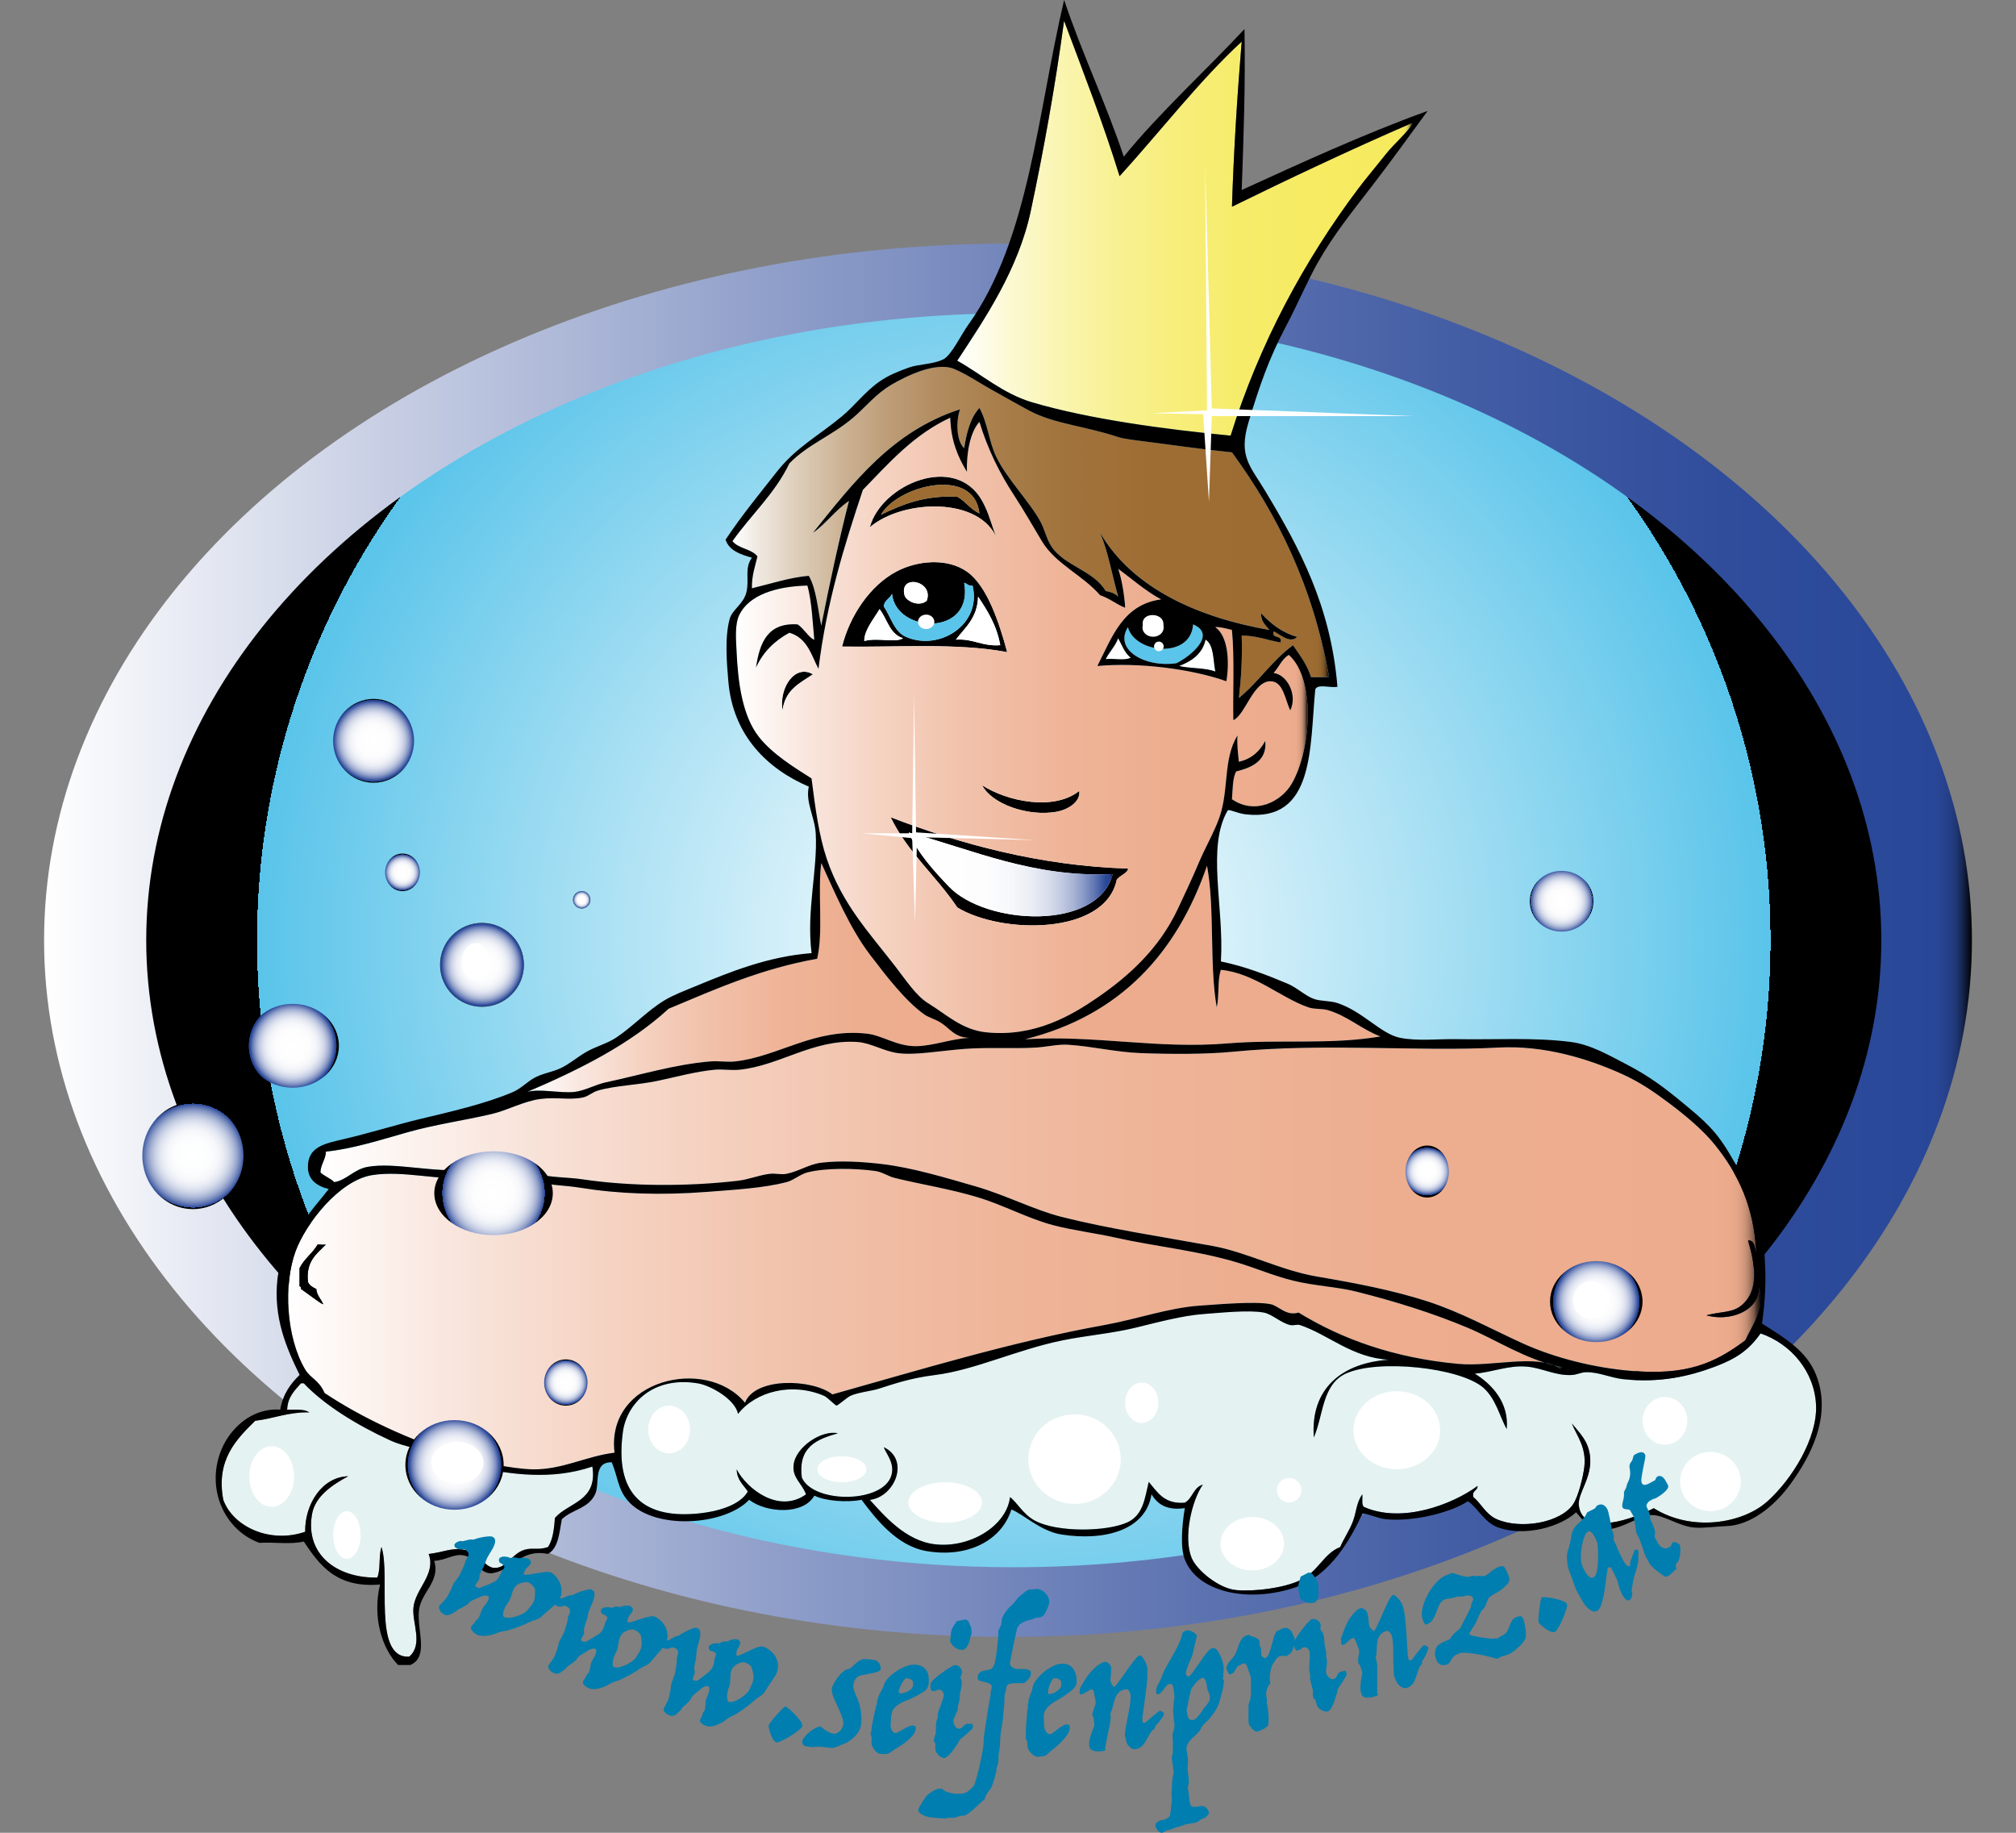 <?xml version="1.0" encoding="UTF-8"?>
<svg xmlns="http://www.w3.org/2000/svg" xmlns:xlink="http://www.w3.org/1999/xlink" id="Ebene_1" width="110" height="100" viewBox="0 0 110 100">
  <rect x="0" y="0" width="110" height="100" fill="#808080" stroke="none"/>
  <defs>
    <style>.cls-1{fill:url(#linear-gradient);}.cls-2{fill:#007eaf;}.cls-3,.cls-4{fill:#fff;}.cls-5{fill:url(#radial-gradient-10);}.cls-6{fill:url(#radial-gradient-11);}.cls-7{fill:url(#radial-gradient-12);}.cls-8{fill:url(#radial-gradient-13);}.cls-9{fill:url(#radial-gradient-6);}.cls-10{fill:url(#radial-gradient-5);}.cls-11{fill:url(#radial-gradient-3);}.cls-12{fill:url(#radial-gradient-4);}.cls-13{fill:url(#radial-gradient-9);}.cls-14{fill:url(#radial-gradient-8);}.cls-15{fill:url(#radial-gradient-7);}.cls-16{fill:url(#radial-gradient-2);}.cls-17{fill:url(#radial-gradient);}.cls-18{fill:#5ac4ea;}.cls-18,.cls-19,.cls-20,.cls-4,.cls-21,.cls-22,.cls-23,.cls-24,.cls-25,.cls-26,.cls-27,.cls-28,.cls-29{fill-rule:evenodd;}.cls-19{fill:#9d6c32;}.cls-20{fill:#e4f2f1;}.cls-21{fill:#edac8d;}.cls-22{fill:url(#linear-gradient-8);}.cls-23{fill:url(#linear-gradient-3);}.cls-24{fill:url(#linear-gradient-2);}.cls-25{fill:url(#linear-gradient-4);}.cls-26{fill:url(#linear-gradient-6);}.cls-27{fill:url(#linear-gradient-7);}.cls-28{fill:url(#linear-gradient-5);}</style>
    <linearGradient id="linear-gradient" x1="2.405" y1="51.303" x2="107.595" y2="51.303" gradientUnits="userSpaceOnUse">
      <stop offset="0" stop-color="#fff"></stop>
      <stop offset="0" stop-color="#fff"></stop>
      <stop offset="0" stop-color="#fff"></stop>
      <stop offset=".175" stop-color="#c8cfe4"></stop>
      <stop offset=".377" stop-color="#909fca"></stop>
      <stop offset=".564" stop-color="#6479b4"></stop>
      <stop offset=".731" stop-color="#445ea5"></stop>
      <stop offset=".871" stop-color="#304d9c"></stop>
      <stop offset=".967" stop-color="#2a4899"></stop>
      <stop offset=".981" stop-color="#294797"></stop>
      <stop offset=".985" stop-color="#274390"></stop>
      <stop offset=".989" stop-color="#243e84"></stop>
      <stop offset=".992" stop-color="#1f3673"></stop>
      <stop offset=".994" stop-color="#192c5d"></stop>
      <stop offset=".996" stop-color="#121f42"></stop>
      <stop offset=".998" stop-color="#091022"></stop>
      <stop offset="1" stop-color="#000"></stop>
    </linearGradient>
    <radialGradient id="radial-gradient" cx="55.315" cy="51.304" fx="55.315" fy="51.304" r="41.297" gradientUnits="userSpaceOnUse">
      <stop offset="0" stop-color="#fff"></stop>
      <stop offset=".184" stop-color="#e6f6fb"></stop>
      <stop offset=".575" stop-color="#a6dff3"></stop>
      <stop offset="1" stop-color="#5ac4ea"></stop>
      <stop offset="1" stop-color="#59c2e8"></stop>
      <stop offset="1" stop-color="#56bce1"></stop>
      <stop offset="1" stop-color="#52b2d5"></stop>
      <stop offset="1" stop-color="#4ba4c4"></stop>
      <stop offset="1" stop-color="#4392ae"></stop>
      <stop offset="1" stop-color="#387b93"></stop>
      <stop offset="1" stop-color="#2c6072"></stop>
      <stop offset="1" stop-color="#1d404d"></stop>
      <stop offset="1" stop-color="#0d1e24"></stop>
      <stop offset="1" stop-color="#000"></stop>
    </radialGradient>
    <linearGradient id="linear-gradient-2" x1="39.966" y1="29.047" x2="72.519" y2="29.047" gradientUnits="userSpaceOnUse">
      <stop offset="0" stop-color="#fff"></stop>
      <stop offset=".04" stop-color="#f1eae3"></stop>
      <stop offset=".109" stop-color="#ddcdb9"></stop>
      <stop offset=".184" stop-color="#ccb395"></stop>
      <stop offset=".265" stop-color="#bd9c76"></stop>
      <stop offset=".352" stop-color="#b18a5d"></stop>
      <stop offset=".449" stop-color="#a87d49"></stop>
      <stop offset=".562" stop-color="#a1733c"></stop>
      <stop offset=".703" stop-color="#9e6d34"></stop>
      <stop offset=".967" stop-color="#9d6c32"></stop>
      <stop offset=".98" stop-color="#9b6a31"></stop>
      <stop offset=".985" stop-color="#94662f"></stop>
      <stop offset=".989" stop-color="#885d2b"></stop>
      <stop offset=".992" stop-color="#775226"></stop>
      <stop offset=".994" stop-color="#61431f"></stop>
      <stop offset=".996" stop-color="#463016"></stop>
      <stop offset=".998" stop-color="#271a0c"></stop>
      <stop offset="1" stop-color="#020100"></stop>
      <stop offset="1" stop-color="#000"></stop>
    </linearGradient>
    <linearGradient id="linear-gradient-3" x1="49.581" y1="47.71" x2="60.709" y2="47.71" gradientUnits="userSpaceOnUse">
      <stop offset="0" stop-color="#fff"></stop>
      <stop offset="0" stop-color="#fff"></stop>
      <stop offset="0" stop-color="#fff"></stop>
      <stop offset=".374" stop-color="#fdfdfe"></stop>
      <stop offset=".508" stop-color="#f6f7fa"></stop>
      <stop offset=".604" stop-color="#eaedf5"></stop>
      <stop offset=".682" stop-color="#d9deed"></stop>
      <stop offset=".748" stop-color="#c3cbe2"></stop>
      <stop offset=".807" stop-color="#a8b4d5"></stop>
      <stop offset=".86" stop-color="#8898c6"></stop>
      <stop offset=".909" stop-color="#6278b3"></stop>
      <stop offset=".953" stop-color="#3954a0"></stop>
      <stop offset=".967" stop-color="#2a4899"></stop>
      <stop offset=".981" stop-color="#294797"></stop>
      <stop offset=".985" stop-color="#274390"></stop>
      <stop offset=".989" stop-color="#243e84"></stop>
      <stop offset=".992" stop-color="#1f3673"></stop>
      <stop offset=".994" stop-color="#192c5d"></stop>
      <stop offset=".996" stop-color="#121f42"></stop>
      <stop offset=".998" stop-color="#091022"></stop>
      <stop offset="1" stop-color="#000"></stop>
    </linearGradient>
    <linearGradient id="linear-gradient-4" x1="52.23" y1="12.453" x2="77.061" y2="12.453" gradientUnits="userSpaceOnUse">
      <stop offset="0" stop-color="#fff"></stop>
      <stop offset=".109" stop-color="#fcf9d5"></stop>
      <stop offset=".225" stop-color="#faf5b1"></stop>
      <stop offset=".348" stop-color="#f8f193"></stop>
      <stop offset=".477" stop-color="#f7ee7c"></stop>
      <stop offset=".615" stop-color="#f6ec6b"></stop>
      <stop offset=".768" stop-color="#f6eb62"></stop>
      <stop offset=".967" stop-color="#f6eb5f"></stop>
      <stop offset=".979" stop-color="#f4e95e"></stop>
      <stop offset=".984" stop-color="#ede25b"></stop>
      <stop offset=".987" stop-color="#e1d757"></stop>
      <stop offset=".99" stop-color="#d0c750"></stop>
      <stop offset=".992" stop-color="#bab248"></stop>
      <stop offset=".994" stop-color="#9f983d"></stop>
      <stop offset=".996" stop-color="#7e7931"></stop>
      <stop offset=".997" stop-color="#595522"></stop>
      <stop offset=".999" stop-color="#302d12"></stop>
      <stop offset="1" stop-color="#020200"></stop>
      <stop offset="1" stop-color="#000"></stop>
    </linearGradient>
    <linearGradient id="linear-gradient-5" x1="40.156" y1="39.575" x2="71.356" y2="39.575" gradientUnits="userSpaceOnUse">
      <stop offset="0" stop-color="#fff"></stop>
      <stop offset=".119" stop-color="#f9e7df"></stop>
      <stop offset=".258" stop-color="#f5d2c1"></stop>
      <stop offset=".406" stop-color="#f1c1aa"></stop>
      <stop offset=".564" stop-color="#efb599"></stop>
      <stop offset=".739" stop-color="#edae90"></stop>
      <stop offset=".967" stop-color="#edac8d"></stop>
      <stop offset=".979" stop-color="#ebaa8b"></stop>
      <stop offset=".984" stop-color="#e4a587"></stop>
      <stop offset=".987" stop-color="#d89d80"></stop>
      <stop offset=".99" stop-color="#c79076"></stop>
      <stop offset=".992" stop-color="#b18069"></stop>
      <stop offset=".994" stop-color="#966d59"></stop>
      <stop offset=".996" stop-color="#755546"></stop>
      <stop offset=".997" stop-color="#503a2f"></stop>
      <stop offset=".999" stop-color="#271c17"></stop>
      <stop offset="1" stop-color="#000"></stop>
    </linearGradient>
    <linearGradient id="linear-gradient-6" x1="28.762" y1="53.341" x2="52.912" y2="53.341" xlink:href="#linear-gradient-5"></linearGradient>
    <linearGradient id="linear-gradient-7" x1="17.482" y1="65.846" x2="96.06" y2="65.846" xlink:href="#linear-gradient-5"></linearGradient>
    <linearGradient id="linear-gradient-8" x1="15.724" y1="71.974" x2="85.205" y2="71.974" xlink:href="#linear-gradient-5"></linearGradient>
    <radialGradient id="radial-gradient-2" cx="15.968" cy="57.06" fx="15.968" fy="57.06" r="2.408" gradientUnits="userSpaceOnUse">
      <stop offset="0" stop-color="#fff"></stop>
      <stop offset="0" stop-color="#fff"></stop>
      <stop offset="0" stop-color="#fff"></stop>
      <stop offset=".374" stop-color="#fdfdfe"></stop>
      <stop offset=".508" stop-color="#f6f7fa"></stop>
      <stop offset=".604" stop-color="#eaedf5"></stop>
      <stop offset=".682" stop-color="#d9deed"></stop>
      <stop offset=".748" stop-color="#c3cbe2"></stop>
      <stop offset=".807" stop-color="#a8b4d5"></stop>
      <stop offset=".86" stop-color="#8898c6"></stop>
      <stop offset=".909" stop-color="#6278b3"></stop>
      <stop offset=".953" stop-color="#3954a0"></stop>
      <stop offset=".967" stop-color="#2a4899"></stop>
      <stop offset=".981" stop-color="#294797"></stop>
      <stop offset=".985" stop-color="#274390"></stop>
      <stop offset=".989" stop-color="#243e84"></stop>
      <stop offset=".992" stop-color="#1f3673"></stop>
      <stop offset=".994" stop-color="#192c5d"></stop>
      <stop offset=".996" stop-color="#121f42"></stop>
      <stop offset=".998" stop-color="#091022"></stop>
      <stop offset="1" stop-color="#000"></stop>
    </radialGradient>
    <radialGradient id="radial-gradient-3" cx="26.93" cy="65.104" fx="26.93" fy="65.104" r="2.8" gradientUnits="userSpaceOnUse">
      <stop offset="0" stop-color="#fff"></stop>
      <stop offset="0" stop-color="#fff"></stop>
      <stop offset="0" stop-color="#fff"></stop>
      <stop offset=".386" stop-color="#fdfdfe"></stop>
      <stop offset=".526" stop-color="#f6f7fa"></stop>
      <stop offset=".625" stop-color="#eaedf5"></stop>
      <stop offset=".705" stop-color="#d9deed"></stop>
      <stop offset=".774" stop-color="#c3cbe2"></stop>
      <stop offset=".835" stop-color="#a8b4d5"></stop>
      <stop offset=".89" stop-color="#8898c6"></stop>
      <stop offset=".94" stop-color="#6278b3"></stop>
      <stop offset=".985" stop-color="#3954a0"></stop>
      <stop offset="1" stop-color="#2a4899"></stop>
      <stop offset="1" stop-color="#294797"></stop>
      <stop offset="1" stop-color="#274390"></stop>
      <stop offset="1" stop-color="#243e84"></stop>
      <stop offset="1" stop-color="#1f3673"></stop>
      <stop offset="1" stop-color="#192c5d"></stop>
      <stop offset="1" stop-color="#121f42"></stop>
      <stop offset="1" stop-color="#091022"></stop>
      <stop offset="1" stop-color="#000"></stop>
    </radialGradient>
    <radialGradient id="radial-gradient-4" cx="26.299" cy="52.644" fx="26.299" fy="52.644" r="2.287" xlink:href="#radial-gradient-2"></radialGradient>
    <radialGradient id="radial-gradient-5" cx="10.527" cy="63.053" fx="10.527" fy="63.053" r="2.84" gradientUnits="userSpaceOnUse">
      <stop offset="0" stop-color="#fff"></stop>
      <stop offset="0" stop-color="#fff"></stop>
      <stop offset="0" stop-color="#fff"></stop>
      <stop offset=".341" stop-color="#fcfdfe"></stop>
      <stop offset=".483" stop-color="#f5f7fa"></stop>
      <stop offset=".589" stop-color="#e9ecf4"></stop>
      <stop offset=".676" stop-color="#d7ddec"></stop>
      <stop offset=".752" stop-color="#c0c9e1"></stop>
      <stop offset=".82" stop-color="#a4b1d3"></stop>
      <stop offset=".883" stop-color="#8294c3"></stop>
      <stop offset=".941" stop-color="#5b72b0"></stop>
      <stop offset=".993" stop-color="#304d9c"></stop>
      <stop offset="1" stop-color="#2a4899"></stop>
      <stop offset="1" stop-color="#294797"></stop>
      <stop offset="1" stop-color="#274390"></stop>
      <stop offset="1" stop-color="#243e84"></stop>
      <stop offset="1" stop-color="#1f3673"></stop>
      <stop offset="1" stop-color="#192c5d"></stop>
      <stop offset="1" stop-color="#121f42"></stop>
      <stop offset="1" stop-color="#091022"></stop>
      <stop offset="1" stop-color="#000"></stop>
    </radialGradient>
    <radialGradient id="radial-gradient-6" cx="24.8" cy="79.929" fx="24.8" fy="79.929" r="2.566" xlink:href="#radial-gradient-2"></radialGradient>
    <radialGradient id="radial-gradient-7" cx="87.098" cy="71.018" fx="87.098" fy="71.018" r="2.371" xlink:href="#radial-gradient-2"></radialGradient>
    <radialGradient id="radial-gradient-8" cx="85.206" cy="49.174" fx="85.206" fy="49.174" r="1.696" xlink:href="#radial-gradient-3"></radialGradient>
    <radialGradient id="radial-gradient-9" cx="77.872" cy="63.921" fx="77.872" fy="63.921" r="1.307" xlink:href="#radial-gradient-2"></radialGradient>
    <radialGradient id="radial-gradient-10" cx="30.873" cy="75.434" fx="30.873" fy="75.434" r="1.223" xlink:href="#radial-gradient-2"></radialGradient>
    <radialGradient id="radial-gradient-11" cx="21.962" cy="47.597" fx="21.962" fy="47.597" r=".987" xlink:href="#radial-gradient-2"></radialGradient>
    <radialGradient id="radial-gradient-12" cx="31.74" cy="49.095" fx="31.74" fy="49.095" r=".473" xlink:href="#radial-gradient-2"></radialGradient>
    <radialGradient id="radial-gradient-13" cx="20.384" cy="40.421" fx="20.384" fy="40.421" r="2.248" xlink:href="#radial-gradient-2"></radialGradient>
  </defs>
  <ellipse class="cls-1" cx="55" cy="51.303" rx="52.595" ry="38.01"></ellipse>
  <ellipse class="cls-17" cx="55.315" cy="51.303" rx="47.336" ry="34.209"></ellipse>
  <path class="cls-24" d="m67.22,24.679c2.472,3.382,4.422,7.286,5.299,12.264h-.984c-.217-.692-.616-1.201-.984-1.741-1.128.815-1.881,2.005-2.953,2.877.124-1.062.191-2.181.152-3.407.826.007,1.407.258,2.12.379.121-.449-.5-.156-.379-.606.335.144.897.7,1.287.303-.849-.236-1.444-.726-1.968-1.287-.016.471.261.648.454.908-3.869-.673-7.473-2.267-9.236-5.299.44,1.049.651,2.326.984,3.482-.163-.165-.392-.263-.681-.303-.655-1.126-2.234-1.36-2.952-2.422-.27-.4-.368-.924-.606-1.363-.6-1.11-1.84-2.336-2.423-3.558-.394-.826-.458-1.813-.909-2.65-.482.527-.698,1.321-.833,2.195-.437-.384-.45-1.513-.227-2.12-3.714,1.206-5.829,4.012-8.025,6.738.726-.511,1.228-1.245,1.968-1.741-.508,1.965-1.067,4.535-1.514,6.813-.197-.939-.266-2.005-.681-2.725-.996.08-2.061.431-3.104.681-.013-.695.174-1.189.303-1.741-.318-.414-1.045-.419-1.363-.833,1.014-1.434,2.309-2.586,3.104-4.24.987-1.027,2.321-1.51,3.482-2.498.695-.592,1.241-1.309,2.12-1.817.722-.417,2.385-1.27,3.407-.833.708.303,1.397.779,2.044,1.136.692.381,1.362.771,2.044,1.136,1.351.721,3.048.84,4.845,1.438.296.099.903.17,1.363.227,1.548.193,3.104.427,4.845.606Z"></path>
  <path class="cls-29" d="m54.426,29.449c-.925-2.389-5.185-2.206-6.965-.681.61-2.32,4.663-4.078,6.132-1.438.397.713.485,1.293.833,2.12Zm-6.359-1.363c1.156-.56,2.363-1.069,4.164-.984.457.25.722.691,1.211.908-.3-2.598-4.465-1.509-5.375.076Z"></path>
  <path class="cls-19" d="m53.442,28.01c-.489-.217-.755-.659-1.211-.908-1.801-.085-3.008.424-4.164.984.91-1.585,5.075-2.674,5.375-.076Z"></path>
  <path class="cls-29" d="m54.956,35.581c-2.757-.517-6.041-.254-9.009-.303.415-1.677,1.525-3.325,2.952-4.088,1.146-.612,2.775-.762,3.861,0,1.101.773,1.753,2.762,2.195,4.391Zm-5.602-3.104c.081.312.772.666,1.211.303.413-1.092-1.519-1.487-1.211-.303Zm-.681-.076c-.117.262-.416.342-.454.681.403.6.57,1.386,1.211,1.665,1.846.804,4.159-.699,3.634-2.801-.238.036-.296-.108-.454-.151.535,2.963-3.73,2.77-3.937.606Zm3.482,2.498c.971-.062,1.433.384,2.423.303-.195-1.092-.695-1.879-1.211-2.65-.028,1.158-.698,1.675-1.211,2.347Zm-4.996.076c.77-.205,1.654.121,2.12-.151-.74-.219-.867-1.051-1.287-1.59-.299.515-.849,1.161-.833,1.741Z"></path>
  <path class="cls-4" d="m50.565,32.78c-.44.363-1.13.009-1.211-.303-.308-1.184,1.625-.789,1.211.303Z"></path>
  <path class="cls-18" d="m52.609,31.795c.158.044.216.188.454.151.526,2.102-1.788,3.605-3.634,2.801-.641-.279-.808-1.066-1.211-1.665.039-.34.337-.42.454-.681.207,2.165,4.472,2.357,3.937-.606Z"></path>
  <path class="cls-4" d="m53.366,32.553c.516.771,1.016,1.558,1.211,2.65-.989.081-1.452-.365-2.423-.303.514-.672,1.183-1.189,1.211-2.347Z"></path>
  <path class="cls-4" d="m47.991,33.234c.42.539.547,1.37,1.287,1.59-.466.272-1.35-.054-2.12.151-.016-.581.534-1.226.833-1.741Z"></path>
  <path class="cls-4" d="m63.359,34.445c-.3-.028-.725.069-.908-.076-.588-1.137,1.559-1.049.908.076Z"></path>
  <path class="cls-18" d="m65.1,34.067c1.339.568-.206,1.778-.908,2.12-1.691.257-3.436-.72-2.649-1.968.389,1.448,3.438,1.749,3.558-.151Z"></path>
  <path class="cls-4" d="m61.012,34.824c.205.375.353.808.681,1.06-.304.175-.933.026-1.363.076.206-.4.516-.696.681-1.136Z"></path>
  <path class="cls-4" d="m65.781,34.899c.461.296.404,1.11.53,1.741-.541-.216-1.358-.156-1.968-.303.689-.27,1.262-.656,1.438-1.438Z"></path>
  <path class="cls-29" d="m44.357,36.792c-.741.505-1.491.814-1.666,1.968-.185-1.303.717-2.532,1.666-1.968Z"></path>
  <path class="cls-29" d="m53.593,42.848c1.314.855,3.885,1.431,5.299.303.077.656-.718,1.045-1.211,1.135-1.629.3-3.599-.45-4.088-1.438Z"></path>
  <path class="cls-29" d="m48.597,44.589c3.753,1.448,8.141,2.655,12.946,2.801.059.195-.446.387-.606.606-.628,3.057-6.329,2.979-8.706,1.514-1.141-1.711-2.708-2.995-3.634-4.921Zm3.18,3.785c2.013,2.11,8.144,2.441,8.933-.681-4.362.198-7.643-1.34-11.128-2.271.506,1.136,1.336,2.052,2.195,2.953Z"></path>
  <path class="cls-23" d="m49.581,45.422c3.485.931,6.766,2.47,11.128,2.271-.789,3.122-6.92,2.791-8.933.681-.86-.901-1.689-1.816-2.195-2.953Z"></path>
  <path class="cls-21" d="m65.857,47.239c.435,2.316.119,5.382.53,7.722.148-.61.029-1.486.227-2.044,1.814.17,3.286,1.535,4.769,2.044.351.12.728.055,1.06.152,1.078.311,1.859,1.057,2.877,1.438-2.697.463-5.553.148-8.328.379-3.854.321-7.213-.465-11.053-.227,5.166-1.294,8.255-4.665,9.917-9.463Z"></path>
  <path class="cls-20" d="m75.774,74.19c-2.553.173-4.288,1.567-4.088,4.24.532-1.231.448-2.884,1.741-3.482,1.754-.812,6.226-.331,7.495.757.69.591.903,1.576,1.287,2.271.138-1.426-.789-2.441-1.741-3.028.968-.071,1.849-.479,2.876-.379.81.079,1.54.503,2.423.454.26-.014.505-.144.757-.152.701-.019,1.34.303,2.044.379,2.024.216,3.622-.165,4.996-.681,1.158-.435,1.841-.887,2.498-1.817,1.662.566,2.956,2.097,3.028,3.936.07,1.772-1.298,4.01-2.649,5.224-1.368,1.229-4.142,1.678-6.208.378-1.024.544-3.877,1.61-4.088-.151-.08-.669.765-1.534.606-2.725-.103-.77-.487-1.149-.984-1.741.273.678.795,1.287.681,2.347-.056.522-.33,1.633-.606,2.044-.692,1.031-2.87,1.392-4.163.833-.618-.267-.867-.872-1.287-1.212-.099-.377.233-.322.227-.606-1.345.994-4.131,2.078-6.208,1.136-.127-.126-.06-.445-.076-.681-.334.436-.328,1.004-.53,1.514-.195.494-.487.908-.681,1.363-.926.369-1.185,1.341-2.195,1.817-.895.421-2.485.622-3.482.53-.938-.086-2.141-1.073-2.423-1.741-.473-1.121-0-3.14.606-4.012-.514.142-.56.752-.984.984-1.127.092-1.492-.577-1.968-1.135-.21.852-.288,1.79-1.135,2.195-1.11.532-3.86.576-5.072-.076-.662-.355-.98-1.01-1.363-1.287-.18,1.558-2.17,2.793-4.088,2.574-1.636-.187-2.817-1.616-3.558-2.422,1.364-.163,2.201-2.192.757-2.877.119.34.525.765.454,1.363-.203,1.707-4.263,1.773-4.921.303-.226-1.69.828-2.099,1.968-2.423-.857-.202-2.323.732-2.422,1.741-.068.691.441.966.681,1.59-1.494,1.071-3.228-.3-3.785-1.363.012.594.372.839.606,1.211-.422.736-1.619,1.112-2.877,1.212-2.894.228-4.39-1.155-3.937-4.467.212-1.553,1.643-3.053,4.088-2.65.705.116,2.028.863,2.195,1.666.967-1.23,2.937-1.739,4.694-.984.185.079.605.527.681.53.073.002.563-.438.757-.53.387-.182,1.172-.27,1.514-.379.873-.276,1.754-.59,3.104-.757,2.16-.268,4.485-1.39,6.965-1.893,1.299-.263,2.676-.376,3.936-.681,1.329-.323,2.607-.672,3.785-.757.943-.069,2.449-.229,3.255-.076.443.084.934.568,1.438.681.177.04.376-.051.53,0,1.549.517,2.838,1.781,4.845,1.893Z"></path>
  <path class="cls-20" d="m32.32,80.019c.289,1.904-1.291,1.939-2.044,2.801-.047.608-.116,1.197-.378,1.59-.582.187-.838.014-1.287.151-.699.214-.985,1.038-1.666.984-.499-.039-.909-.865-1.59-.984-.736-.129-1.073.116-1.968.227.418,1.122-.751,1.91-.833,2.952-.066.835.544,1.985-.227,2.65-2.027.113-.994-4.415-1.514-5.981-.16.47-.039,1.223-.227,1.665-2.204.044-3.966-1.258-3.558-3.482.177-.967,1.119-1.587,1.968-2.044-1.429.03-2.374,1.534-2.347,3.028-1.924.665-3.939-.281-4.467-1.741-.417-2.187.73-3.32,1.741-4.315,1.018-.118,1.785-.486,2.952-.454-.25-.204-.765-.143-1.211-.151.034-.698.415-1.049.757-1.439h.151c1.12,1.187,2.895,2.276,4.694,3.104.603.278,1.25.401,2.044.606.858.221,1.609.648,2.498.833,2.063.428,4.264.758,6.51,0Z"></path>
  <path class="cls-25" d="m67.144,23.771c-3.558-.343-7.691-.893-10.826-1.817-1.592-.469-2.762-1.533-4.088-2.271,1.498-2.278,3.333-4.978,4.012-8.176.693-3.263,1.328-6.767,1.817-10.371,1.043,2.793,2.125,5.546,3.028,8.479,2.2-2.418,4.389-5.251,6.662-7.343-.241,2.939-.432,5.928-.53,9.009,2.995-1.471,6.472-3.117,9.766-4.542.008-.007.072.009.075,0-.167.4-.993,1.102-1.438,1.666-.524.662-1.11,1.355-1.514,1.893-2.906,3.865-5.398,8.445-6.965,13.475Z"></path>
  <path class="cls-28" d="m63.359,32.704c-2.093.279-2.68,2.064-3.482,3.634,2.255-.211,5.167.164,7.04.833.182-1.108.082-2.474-.606-2.952.141-.032.544.054.909.151.145,1.52.047,3.283.075,4.921.647-.261,1.085-2.149,2.044-2.12.678.021.764.942,1.06,1.59.406-.792-.126-1.938-.908-2.044.294-.312.449-.762.833-.984,1.484,1.299,1.217,5.235.151,7.041-.562.952-1.979,1.708-3.255.833.047-.533.027-1.134.227-1.514.648-.166,1.719-.479,1.59-1.666-.298.56-.739.977-1.439,1.136-.048-.457-.107-.902-.075-1.438-.794,1.293-.456,2.946-.984,4.467-.274.788-.775,1.646-1.136,2.498-.363.858-.755,1.689-1.135,2.498-1.017,2.163-2.658,3.656-4.391,4.845-1.407.966-3.418,2.163-6.056,1.893-1.324-.136-2.154-.956-3.18-1.59-.663-.409-1.211-1.263-1.817-2.044-1.424-1.835-2.88-3.38-3.71-5.829-.424-1.251-.626-2.752-.833-4.391-.915-.579-2.133-1.326-2.877-2.271-.896-1.139-1.136-2.96-1.211-4.618-.03-.666-.115-1.502.151-2.044.53-1.078,2.007-1.548,3.71-1.59.247.834.299,2.195.379,2.953-.239-.04-.585-.625-.909-.833-1.647-.108-2.072,1.006-2.271,2.347.388-.848,1.016-1.457,1.817-1.893.992.28,1.212,1.256,1.59,1.968.443-3.62,1.405-6.72,2.423-9.766,1.428-1.474,2.783-3.02,4.769-3.937.031,1.256.422,2.152.909,2.953-.036-.915.146-2.143.681-2.725.439,1.452,1.078,2.765,1.893,4.012.571.874,1.038,1.711,1.514,2.498.764,1.264,2.198,1.827,3.18,2.952.515.166.873.49,1.363.681-.019-.521-.17-1.539-.379-2.12.608.427,1.501,1.224,2.347,1.665Zm-9.766-5.375c-1.469-2.639-5.522-.882-6.132,1.438,1.78-1.525,6.039-1.708,6.965.681-.348-.826-.436-1.407-.833-2.12Zm-.833,3.861c-1.086-.762-2.715-.612-3.861,0-1.427.763-2.538,2.411-2.952,4.088,2.968.049,6.251-.215,9.009.303-.443-1.628-1.095-3.618-2.195-4.391Zm-10.069,7.57c.174-1.154.924-1.464,1.666-1.968-.948-.564-1.85.665-1.666,1.968Zm14.989,5.526c.493-.091,1.288-.479,1.211-1.135-1.414,1.128-3.985.552-5.299-.303.489.988,2.459,1.738,4.088,1.438Zm-5.451,5.223c2.376,1.465,8.077,1.543,8.706-1.514.16-.218.665-.41.606-.606-4.804-.146-9.192-1.353-12.946-2.801.926,1.926,2.493,3.21,3.634,4.921Z"></path>
  <path class="cls-26" d="m44.584,52.311c.351-1.466.016-3.618.227-5.224.704,1.549,1.567,3.574,2.65,4.996.92,1.209,1.934,2.518,2.953,3.255.245.178.609.267.908.454.515.322.754.822,1.59.833-1.006.043-1.997.449-2.953.454-1.026.006-1.828-.589-2.65-.681-2.874-.322-4.818,1.248-7.192,1.514-.447.05-.914-.038-1.363,0-1.956.163-3.843.749-5.678,1.135-.57.12-1.189.472-1.741.53-.775.082-1.898-.196-2.574,0,2.865-1.223,5.59-2.586,7.722-4.542,2.544-1.064,5.034-2.183,8.1-2.725Z"></path>
  <path class="cls-27" d="m95.381,67.679c.341,1.178.668,2.71-.379,3.558-.5.406-1.127.312-1.893.53,1.21.348,2.846-.18,2.877-1.514.298,1.207-.394,2.079-.757,2.877-1.689,1.263-3.207,1.93-6.283,1.665-1.936-.166-4.096-.687-5.905-1.514-1.691-.773-3.331-1.682-5.148-2.271-1.869-.606-3.915-.997-6.056-1.362-1.97-.336-3.805-1.325-5.678-1.666-2.722-.496-5.687-.938-8.252-1.59-1.482-.376-3.033-1.187-4.694-1.666-1.642-.473-3.443-1.019-5.072-1.211-1.114-.132-2.296-.2-3.331-.076-.665.08-1.226.471-1.893.606-.3.061-.602-.034-.908,0-.585.065-1.15.31-1.741.379-2.744.319-5.839.317-8.479-.076-.836-.124-1.783-.095-2.498-.303-.424-.123-.721-.604-1.287-.681-.599-.082-1.735.38-2.498.454-1.859.18-3.981-.417-5.451-.151-.756.136-1.146.729-1.817.833-.212-.217-.54-.318-.757-.53.019-.46.278-.681.303-1.136,1.483-.157,2.95-.631,4.467-1.06,1.482-.419,3.024-.634,4.542-.984.919-.212,1.776-.716,2.725-.833.843-.104,1.546.072,2.271-.075.325-.066.503-.282.833-.379.946-.278,2.138-.295,3.255-.53,1.03-.217,2.084-.51,3.104-.606.458-.043.903.047,1.363,0,2.208-.226,4.023-1.678,6.435-1.514.731.05,1.413.493,2.195.606.928.133,2.28-.123,3.634-.227,1.324-.102,2.732.003,3.937-.076.605-.039,1.162-.187,1.741-.151,1.289.08,2.585.404,3.936.454,1.672.063,3.575.071,5.072-.076,4.997-.488,10.037.007,14.459-.227,2.535-.134,4.925.622,6.738,1.439.984.443,1.77.987,2.574,1.59.831.623,1.831,1.442,2.498,2.271,1.284,1.595,2.139,3.38,2.271,5.905-.119-.26-.067-.691-.454-.681Z"></path>
  <path class="cls-22" d="m40.648,76.536c-2.118-2.566-7.605-1.262-7.116,2.725-1.553.191-2.87.94-4.467.908-1.181-.023-2.921-.419-4.012-.757-2.723-.842-5.296-2.046-7.343-3.407-.315-.725-.765-.79-1.06-1.287-1.037-1.747-1.187-4.637-.53-6.435.56-1.532,2.392-3.869,4.164-4.164,1.681-.28,3.653.306,5.451.152.654-.056,1.591-.422,2.195-.379.498.036.986.483,1.438.606.629.171,1.496.177,2.271.303,2.066.335,4.356.428,6.965.227,1.524-.117,3.061-.205,4.315-.53.381-.099.74-.43,1.136-.53.988-.251,2.57-.235,3.709-.076.377.053.678.284,1.06.379,1.46.36,3.012.596,4.542,1.06,1.386.42,2.729,1.156,4.088,1.514,1.098.289,2.26.425,3.407.681,2.166.484,4.488.705,6.662,1.363,1.015.307,1.993.729,3.028.984,1.191.294,2.372.326,3.482.606,2.077.523,4.145,1.164,6.056,1.968,1.536.646,3.118,1.706,4.996,2.12.187-.01.129.093,0,.076-1.28-.784-3.649-.055-5.527-.227-3.496-.321-6.359-1.358-8.706-2.801-.668.21-1.089-.365-1.514-.454-.832-.174-2.869.009-3.861.076-1.717.115-3.435.738-5.223,1.06-5.042.907-10.285,2.509-14.838,3.785-1.096-.852-4.228-.956-4.769.454Zm-23.317-8.63c-.276.481-.736.778-.984,1.287v.984c.059.017.088.063.076.151.351.239,1.119.835,1.211.833-.114-.29-.345-.462-.378-.833-.195-.083-.364-.191-.454-.378-.121-1.131.474-1.545.984-2.044h-.454Z"></path>
  <path class="cls-29" d="m17.785,67.906c-.51.499-1.105.914-.984,2.044.09.187.259.296.454.378.033.371.265.543.378.833-.092.002-.86-.594-1.211-.833.012-.088-.017-.135-.076-.151v-.984c.248-.509.708-.806.984-1.287h.454Z"></path>
  <path class="cls-29" d="m22.403,90.844h-.681c-.892-.899-1.411-2.634-.984-4.391-2.376.206-3.297-1.043-4.164-2.347-.657.176-1.64.026-2.422.075-1.94-.708-2.96-3.022-2.044-5.148.474-1.101,1.631-2.229,3.18-2.12.144-.84.559-1.409,1.06-1.893-.731-1.493-1.437-3.14-1.211-5.224.22-2.028,1.878-3.733,2.801-4.921-.654-.158-1.108-.509-1.135-1.136-.052-1.179.938-1.347,1.968-1.59,1.375-.323,3-.816,4.012-1.06,1.792-.431,3.712-.861,5.224-1.514.411-.178.742-.535,1.135-.757.447-.252.976-.316,1.438-.53.49-.227.924-.619,1.438-.909.506-.284,1.124-.449,1.59-.757.914-.604,1.697-1.465,2.65-2.044.46-.279,1.125-.533,1.666-.757,1.917-.795,3.965-1.63,6.359-1.817-.292-2.3.334-4.526.227-6.51-.049-.919-.571-1.715-.379-2.574-2.231-.953-4.142-2.767-4.391-5.753-.079-.953-.211-2.368.076-3.407.137-.496.75-.802.908-1.438.18-.724-.126-1.294.303-1.893-.629-.179-1.236-.38-1.438-.984.927-1.384,1.875-2.529,2.801-3.709,1.032-1.317,2.29-1.971,3.558-3.028.694-.578,1.251-1.342,2.044-1.893.498-.346,1.015-.547,1.59-.757.533-.195,1.33-.173,1.893-.454.437-.219.956-1.326,1.363-1.893,3.321-4.629,3.778-11.583,5.224-17.715.987,2.949,2.272,5.601,3.255,8.554,1.855-2.309,4.583-4.804,6.586-6.965.055,3.033-.048,5.907-.151,8.782,3.103-1.415,6.64-3.05,10.144-4.315-1.008,1.379-1.995,2.744-3.028,4.088-1.004,1.307-2.088,2.638-2.952,4.164-.59,1.041-1.112,2.295-1.741,3.482-.94,1.775-1.443,3.243-2.044,5.224-.572,1.886.064,2.383.908,3.785,1.861,3.094,3.573,6.263,3.936,10.674-.367.087-1.091-.183-1.211.151-.306,3.17-.031,7.233-3.785,6.813-.468-.052-.807-.26-.984-.227-1.179,2.007-.193,5.27-.379,8.252,1.36.282,2.541.754,3.634,1.211.522.219.959.66,1.438.833.377.136.869.09,1.287.227,1.384.455,2.364,1.678,3.407,1.893.962.198,2.126.056,3.104.076,2.017.04,4.165-.107,6.208.151,1.108.14,2.135.752,3.028,1.211,1.269.653,2.146,1.326,3.104,2.12,1.171.971,1.822,1.502,2.649,2.952.431.755,1.001,1.534,1.211,2.195.615,1.932.831,4.389.454,6.889,1.287.813,2.437,1.498,2.952,2.801.909,2.299-.387,4.545-1.362,5.905-.923,1.285-2.226,2.309-3.558,2.347-.499.014-1.216.123-1.741.076-.865-.078-1.656-.711-2.347-.681-.76.033-1.781.991-2.953.757-.574-.115-.693-.423-1.135-.908-.848.797-2.796,1.344-4.24.833-.776-.275-1.143-1.107-1.665-1.438-.885.6-2.936,1.134-4.467.984-.465-.046-1.086-.347-1.287-.303-.639,1.368-1.722,3.355-3.634,4.012-2.552.877-5.353.294-6.056-1.514-.252-.648-.16-1.837,0-2.801-.997.14-1.496-.22-1.817-.757-.306,1.951-2.543,2.569-4.921,2.195-1.134-.178-2.103-1.134-2.725-1.363-.538,1.704-2.388,2.646-4.618,2.271-1.65-.278-2.799-1.792-3.558-2.801-.79.159-1.985.068-2.574-.227-.609,1.074-2.623.946-3.558.227-1.348,1.43-5.288,1.692-6.662,0-.501-.617-.496-1.214-.833-2.044-1.041-.028-.638,1.173-.909,1.741-.375.79-1.222.81-1.817,1.363-.14.743-.183,1.583-.757,1.893-1.565-.294-1.818.884-3.104,1.06-.726-.014-.842-.879-1.514-.984-.547-.085-.913.262-1.59.303.36,1.123-.743,1.729-.833,2.726-.101,1.125.548,2.491-.454,2.952ZM74.109,10.296c.404-.538.99-1.23,1.514-1.893.445-.563,1.271-1.265,1.438-1.666-.004.009-.067-.007-.075,0-3.294,1.425-6.771,3.071-9.766,4.542.098-3.081.289-6.069.53-9.009-2.273,2.093-4.462,4.925-6.662,7.343-.903-2.933-1.985-5.686-3.028-8.479-.489,3.605-1.124,7.109-1.817,10.371-.679,3.198-2.515,5.898-4.012,8.176,1.326.738,2.496,1.802,4.088,2.271,3.135.924,7.268,1.474,10.826,1.817,1.567-5.03,4.059-9.61,6.965-13.475Zm-11.734,13.778c-.46-.057-1.067-.128-1.363-.227-1.797-.599-3.494-.718-4.845-1.438-.682-.364-1.352-.754-2.044-1.136-.647-.356-1.336-.833-2.044-1.136-1.022-.437-2.685.415-3.407.833-.879.508-1.425,1.225-2.12,1.817-1.161.989-2.495,1.472-3.482,2.498-.794,1.653-2.09,2.805-3.104,4.24.318.414,1.045.419,1.363.833-.129.552-.316,1.047-.303,1.741,1.042-.25,2.108-.601,3.104-.681.416.72.485,1.787.681,2.725.448-2.278,1.006-4.848,1.514-6.813-.74.496-1.243,1.23-1.968,1.741,2.195-2.725,4.31-5.531,8.025-6.738-.223.607-.21,1.735.227,2.12.135-.875.35-1.668.833-2.195.451.837.515,1.824.909,2.65.583,1.222,1.822,2.448,2.423,3.558.237.439.335.963.606,1.363.718,1.062,2.297,1.296,2.952,2.422.289.039.518.138.681.303-.333-1.156-.544-2.433-.984-3.482,1.763,3.032,5.367,4.626,9.236,5.299-.194-.26-.471-.438-.454-.908.524.561,1.12,1.051,1.968,1.287-.39.398-.952-.159-1.287-.303-.121.449.5.156.379.606-.713-.12-1.294-.371-2.12-.379.04,1.226-.028,2.344-.152,3.407,1.071-.872,1.825-2.061,2.953-2.877.368.54.767,1.049.984,1.741h.984c-.877-4.978-2.827-8.882-5.299-12.264-1.741-.178-3.297-.413-4.845-.606Zm-1.363,6.965c.209.581.359,1.599.379,2.12-.49-.191-.847-.515-1.363-.681-.982-1.125-2.416-1.689-3.18-2.952-.476-.788-.943-1.624-1.514-2.498-.815-1.247-1.453-2.56-1.893-4.012-.536.583-.717,1.811-.681,2.725-.487-.8-.878-1.696-.909-2.953-1.986.916-3.341,2.463-4.769,3.937-1.017,3.045-1.98,6.146-2.423,9.766-.377-.712-.598-1.688-1.59-1.968-.8.436-1.429,1.044-1.817,1.893.199-1.341.624-2.455,2.271-2.347.323.208.67.792.909.833-.08-.758-.131-2.118-.379-2.953-1.703.042-3.18.512-3.71,1.59-.266.542-.182,1.378-.151,2.044.075,1.658.316,3.479,1.211,4.618.743.945,1.961,1.692,2.877,2.271.207,1.639.409,3.14.833,4.391.829,2.449,2.286,3.994,3.71,5.829.606.781,1.154,1.635,1.817,2.044,1.026.633,1.855,1.454,3.18,1.59,2.638.27,4.65-.927,6.056-1.893,1.732-1.19,3.374-2.682,4.391-4.845.381-.81.773-1.64,1.135-2.498.36-.852.862-1.71,1.136-2.498.528-1.52.19-3.173.984-4.467-.032.536.028.982.075,1.438.7-.158,1.14-.576,1.439-1.136.129,1.187-.942,1.5-1.59,1.666-.2.38-.18.981-.227,1.514,1.276.876,2.693.12,3.255-.833,1.066-1.805,1.333-5.742-.151-7.041-.384.222-.539.672-.833.984.783.106,1.314,1.252.908,2.044-.295-.648-.382-1.569-1.06-1.59-.959-.029-1.397,1.859-2.044,2.12-.028-1.637.07-3.401-.075-4.921-.365-.097-.768-.184-.909-.151.688.479.788,1.845.606,2.952-1.873-.669-4.785-1.044-7.04-.833.803-1.569,1.389-3.355,3.482-3.634-.846-.442-1.739-1.238-2.347-1.665Zm1.439,3.331c.183.145.608.048.908.076.651-1.125-1.496-1.213-.908-.076Zm-.908-.151c-.786,1.248.959,2.225,2.649,1.968.702-.342,2.247-1.552.908-2.12-.12,1.9-3.169,1.599-3.558.151Zm-1.212,1.741c.43-.049,1.059.099,1.363-.076-.328-.252-.476-.685-.681-1.06-.165.44-.475.736-.681,1.136Zm4.013.378c.61.147,1.427.087,1.968.303-.126-.631-.069-1.445-.53-1.741-.176.782-.749,1.169-1.438,1.438Zm-27.859,18.699c-2.132,1.956-4.857,3.319-7.722,4.542.676-.196,1.798.082,2.574,0,.552-.058,1.172-.41,1.741-.53,1.835-.386,3.721-.972,5.678-1.135.449-.038.916.05,1.363,0,2.374-.266,4.318-1.836,7.192-1.514.821.092,1.623.687,2.65.681.955-.005,1.946-.411,2.953-.454-.836-.01-1.075-.511-1.59-.833-.299-.187-.663-.276-.908-.454-1.019-.737-2.033-2.047-2.953-3.255-1.083-1.423-1.946-3.448-2.65-4.996-.211,1.606.124,3.757-.227,5.224-3.066.542-5.556,1.661-8.1,2.725Zm19.456,1.666c3.84-.238,7.199.548,11.053.227,2.775-.231,5.631.085,8.328-.379-1.018-.381-1.799-1.127-2.877-1.438-.332-.096-.709-.031-1.06-.152-1.483-.509-2.955-1.874-4.769-2.044-.198.558-.079,1.434-.227,2.044-.411-2.34-.095-5.406-.53-7.722-1.662,4.798-4.751,8.169-9.917,9.463Zm39.896,11.658c-.132-2.525-.988-4.31-2.271-5.905-.667-.829-1.667-1.648-2.498-2.271-.804-.603-1.59-1.147-2.574-1.59-1.812-.816-4.202-1.573-6.738-1.439-4.423.234-9.463-.261-14.459.227-1.497.146-3.4.138-5.072.076-1.351-.051-2.648-.374-3.936-.454-.579-.036-1.137.112-1.741.151-1.205.079-2.613-.026-3.937.076-1.354.104-2.705.36-3.634.227-.783-.112-1.465-.556-2.195-.606-2.412-.164-4.227,1.288-6.435,1.514-.46.047-.905-.043-1.363,0-1.019.096-2.073.389-3.104.606-1.117.235-2.309.252-3.255.53-.33.097-.508.312-.833.379-.725.147-1.428-.029-2.271.075-.949.117-1.807.621-2.725.833-1.518.35-3.06.566-4.542.984-1.516.428-2.984.903-4.467,1.06-.025.455-.284.676-.303,1.136.217.212.545.313.757.53.671-.104,1.06-.696,1.817-.833,1.47-.266,3.592.331,5.451.151.763-.074,1.899-.536,2.498-.454.566.077.862.558,1.287.681.715.208,1.662.179,2.498.303,2.64.392,5.734.394,8.479.076.591-.069,1.156-.314,1.741-.379.307-.034.608.061.908,0,.667-.134,1.228-.526,1.893-.606,1.035-.124,2.217-.056,3.331.076,1.629.193,3.43.738,5.072,1.211,1.66.478,3.211,1.289,4.694,1.666,2.565.651,5.529,1.094,8.252,1.59,1.872.341,3.708,1.329,5.678,1.666,2.141.365,4.188.756,6.056,1.362,1.816.59,3.457,1.498,5.148,2.271,1.809.827,3.969,1.348,5.905,1.514,3.076.265,4.595-.403,6.283-1.665.363-.798,1.055-1.67.757-2.877-.031,1.334-1.667,1.862-2.877,1.514.766-.217,1.392-.124,1.893-.53,1.046-.849.72-2.381.379-3.558.388-.009.336.421.454.681Zm-50.419,7.722c4.553-1.276,9.796-2.879,14.838-3.785,1.789-.322,3.507-.945,5.223-1.06.992-.067,3.029-.25,3.861-.076.425.089.846.664,1.514.454,2.347,1.443,5.21,2.48,8.706,2.801,1.877.173,4.246-.557,5.527.227.129.017.187-.085,0-.076-1.878-.414-3.46-1.473-4.996-2.12-1.911-.804-3.979-1.445-6.056-1.968-1.11-.28-2.292-.312-3.482-.606-1.035-.255-2.013-.677-3.028-.984-2.174-.658-4.496-.879-6.662-1.363-1.147-.256-2.309-.392-3.407-.681-1.359-.358-2.702-1.094-4.088-1.514-1.531-.464-3.082-.7-4.542-1.06-.382-.094-.683-.326-1.06-.379-1.14-.159-2.722-.175-3.709.076-.395.1-.755.431-1.136.53-1.254.324-2.791.412-4.315.53-2.608.201-4.899.108-6.965-.227-.775-.126-1.642-.132-2.271-.303-.452-.123-.94-.57-1.438-.606-.604-.043-1.541.322-2.195.379-1.798.155-3.769-.431-5.451-.152-1.771.295-3.604,2.631-4.164,4.164-.657,1.797-.507,4.687.53,6.435.295.497.745.562,1.06,1.287,2.047,1.361,4.62,2.564,7.343,3.407,1.091.338,2.832.734,4.012.757,1.597.032,2.913-.717,4.467-.908-.489-3.988,4.998-5.291,7.116-2.725.542-1.411,3.674-1.306,4.769-.454Zm25.512-3.785c-.154-.051-.353.04-.53,0-.504-.114-.995-.597-1.438-.681-.807-.153-2.312.007-3.255.076-1.178.086-2.456.435-3.785.757-1.26.306-2.638.418-3.936.681-2.48.502-4.805,1.625-6.965,1.893-1.35.167-2.231.481-3.104.757-.342.108-1.127.197-1.514.379-.194.091-.684.532-.757.53-.077-.002-.497-.451-.681-.53-1.757-.754-3.726-.245-4.694.984-.167-.802-1.49-1.549-2.195-1.666-2.445-.404-3.876,1.097-4.088,2.65-.453,3.312,1.042,4.695,3.937,4.467,1.258-.099,2.455-.475,2.877-1.212-.233-.372-.593-.618-.606-1.211.557,1.062,2.292,2.434,3.785,1.363-.24-.624-.75-.899-.681-1.59.1-1.009,1.566-1.943,2.422-1.741-1.14.324-2.194.733-1.968,2.423.658,1.47,4.717,1.405,4.921-.303.071-.598-.335-1.023-.454-1.363,1.444.685.607,2.714-.757,2.877.741.806,1.922,2.235,3.558,2.422,1.918.219,3.908-1.016,4.088-2.574.382.277.701.931,1.363,1.287,1.213.652,3.962.607,5.072.076.847-.406.926-1.343,1.135-2.195.476.559.842,1.228,1.968,1.135.424-.232.47-.842.984-.984-.606.872-1.079,2.891-.606,4.012.282.668,1.485,1.655,2.423,1.741.997.092,2.588-.109,3.482-.53,1.011-.475,1.27-1.448,2.195-1.817.194-.454.486-.869.681-1.363.201-.51.196-1.078.53-1.514.015.237-.051.556.076.681,2.077.943,4.863-.142,6.208-1.136.006.284-.326.229-.227.606.42.339.669.944,1.287,1.212,1.294.559,3.471.198,4.163-.833.276-.411.55-1.522.606-2.044.114-1.06-.408-1.669-.681-2.347.497.592.881.971.984,1.741.159,1.191-.686,2.056-.606,2.725.211,1.761,3.064.695,4.088.151,2.065,1.3,4.84.851,6.208-.378,1.351-1.214,2.719-3.452,2.649-5.224-.072-1.839-1.366-3.37-3.028-3.936-.657.929-1.34,1.382-2.498,1.817-1.374.516-2.972.897-4.996.681-.704-.075-1.343-.398-2.044-.379-.252.007-.497.137-.757.152-.883.049-1.613-.375-2.423-.454-1.028-.1-1.908.307-2.876.379.952.587,1.879,1.602,1.741,3.028-.384-.695-.597-1.68-1.287-2.271-1.269-1.087-5.741-1.569-7.495-.757-1.293.599-1.21,2.252-1.741,3.482-.2-2.673,1.535-4.067,4.088-4.24-2.007-.112-3.295-1.376-4.845-1.893Zm-45.119,7.722c-.89-.185-1.64-.612-2.498-.833-.794-.204-1.441-.328-2.044-.606-1.799-.828-3.574-1.917-4.694-3.104h-.151c-.342.39-.723.741-.757,1.439.446.008.961-.053,1.211.151-1.167-.032-1.934.337-2.952.454-1.012.995-2.159,2.128-1.741,4.315.528,1.46,2.542,2.406,4.467,1.741-.027-1.494.918-2.998,2.347-3.028-.849.457-1.791,1.077-1.968,2.044-.408,2.224,1.354,3.526,3.558,3.482.188-.442.067-1.195.227-1.665.52,1.565-.513,6.094,1.514,5.981.771-.665.161-1.815.227-2.65.082-1.042,1.251-1.83.833-2.952.895-.112,1.232-.356,1.968-.227.681.119,1.091.945,1.59.984.681.054.966-.77,1.666-.984.449-.137.705.036,1.287-.151.263-.393.331-.981.378-1.59.753-.862,2.333-.897,2.044-2.801-2.247.758-4.448.428-6.51,0Z"></path>
  <ellipse class="cls-16" cx="15.968" cy="57.06" rx="2.523" ry="2.287"></ellipse>
  <ellipse class="cls-11" cx="26.93" cy="65.104" rx="3.233" ry="2.287"></ellipse>
  <circle class="cls-12" cx="26.299" cy="52.644" r="2.287"></circle>
  <ellipse class="cls-10" cx="10.527" cy="63.053" rx="2.76" ry="2.918"></ellipse>
  <ellipse class="cls-9" cx="24.8" cy="79.929" rx="2.681" ry="2.445"></ellipse>
  <ellipse class="cls-15" cx="87.098" cy="71.018" rx="2.523" ry="2.208"></ellipse>
  <ellipse class="cls-14" cx="85.206" cy="49.174" rx="1.735" ry="1.656"></ellipse>
  <ellipse class="cls-13" cx="77.872" cy="63.921" rx="1.183" ry="1.419"></ellipse>
  <ellipse class="cls-5" cx="30.873" cy="75.434" rx="1.183" ry="1.262"></ellipse>
  <ellipse class="cls-6" cx="21.962" cy="47.597" rx=".946" ry="1.025"></ellipse>
  <circle class="cls-7" cx="31.74" cy="49.095" r=".473"></circle>
  <polygon class="cls-4" points="65.86 22.389 65.754 8.878 66.122 22.284 77.11 22.704 66.122 22.704 65.965 27.383 65.649 22.599 62.81 22.547 65.86 22.389"></polygon>
  <polygon class="cls-4" points="49.772 45.468 49.877 37.845 49.983 45.415 56.449 45.836 50.035 45.678 49.93 50.357 49.772 45.731 47.039 45.468 49.772 45.468"></polygon>
  <ellipse class="cls-3" cx="14.825" cy="80.56" rx="1.222" ry="1.656"></ellipse>
  <ellipse class="cls-3" cx="24.958" cy="79.811" rx="1.419" ry="1.143"></ellipse>
  <ellipse class="cls-3" cx="36.511" cy="77.997" rx="1.143" ry="1.301"></ellipse>
  <ellipse class="cls-3" cx="25.944" cy="52.486" rx=".749" ry="1.025"></ellipse>
  <ellipse class="cls-3" cx="45.934" cy="80.165" rx="1.341" ry=".71"></ellipse>
  <ellipse class="cls-3" cx="51.573" cy="81.979" rx="2.011" ry="1.104"></ellipse>
  <ellipse class="cls-3" cx="18.926" cy="83.754" rx=".749" ry="1.301"></ellipse>
  <ellipse class="cls-3" cx="76.216" cy="78.036" rx="2.366" ry="2.129"></ellipse>
  <ellipse class="cls-3" cx="86.822" cy="70.939" rx=".986" ry="1.025"></ellipse>
  <ellipse class="cls-3" cx="77.951" cy="63.842" rx=".394" ry=".473"></ellipse>
  <ellipse class="cls-3" cx="58.631" cy="79.613" rx="2.523" ry="2.445"></ellipse>
  <ellipse class="cls-3" cx="62.297" cy="76.538" rx=".907" ry="1.104"></ellipse>
  <ellipse class="cls-3" cx="68.33" cy="84.227" rx="1.735" ry="1.459"></ellipse>
  <circle class="cls-3" cx="70.341" cy="81.309" r=".67"></circle>
  <ellipse class="cls-3" cx="93.328" cy="80.836" rx="1.656" ry="1.617"></ellipse>
  <ellipse class="cls-3" cx="90.844" cy="77.524" rx="1.222" ry="1.301"></ellipse>
  <ellipse class="cls-8" cx="20.384" cy="40.421" rx="2.208" ry="2.287"></ellipse>
  <ellipse class="cls-3" cx="50.535" cy="33.928" rx=".447" ry=".394"></ellipse>
  <path class="cls-4" d="m63.494,35.269c0,.145-.118.263-.263.263-.145,0-.263-.118-.263-.263,0-.145.118-.263.263-.263.145,0,.263.118.263.263Z"></path>
  <path class="cls-4" d="m63.494,34.244c0,.276-.259.499-.578.499-.319,0-.579-.224-.579-.499,0-.276.259-.499.579-.499.319,0,.578.224.578.499Z"></path>
  <path class="cls-2" d="m26.573,85.022c-.028.062-.049.112-.062.147-.013.036-.025.07-.036.103-.012.033-.026.071-.044.116-.018.045-.047.107-.085.187-.065.112-.114.206-.146.282-.032.076-.047.166-.044.27-.016.054-.041.104-.076.151-.035.047-.068.089-.097.127-.03.038-.047.071-.052.1-.005.029.013.055.054.079.089.052.158.067.21.045.051-.021.107-.042.166-.063.113-.045.244-.098.395-.161.15-.062.264-.126.342-.191.069-.078.118-.142.147-.192.029-.05.052-.096.068-.138s.034-.083.053-.123c.019-.04.05-.083.093-.129l.015-.027c.024-.041.039-.072.047-.091.007-.019.008-.035.003-.046-.005-.011-.016-.023-.032-.036-.016-.013-.036-.039-.061-.077l-.124-.072c-.047-.027-.074-.07-.079-.128-.007-.028-.007-.055.001-.083.012-.048.045-.084.098-.108.054-.024.112-.036.174-.035.062.001.127.009.193.023.066.015.12.034.161.059.072-.03.129-.043.172-.042.043.002.08.005.112.012.032.007.062.015.092.024.03.01.068.016.113.019.063-.027.147-.037.254-.03.106.006.198.032.275.077.095.095.117.181.068.258-.049.077-.13.166-.243.266l-.056.097c-.021.036-.04.075-.058.12-.018.045-.006.079.035.103.044.018.135.015.27-.008.136-.024.282-.049.44-.076.157-.027.307-.046.448-.059.141-.013.244,0,.309.037.089.052.167.117.235.196s.128.163.179.252c.051.089.088.181.111.277.023.096.032.182.027.258.011.117-.01.237-.062.36-.052.124-.123.234-.211.332l-.814.709c-.082.087-.191.149-.328.188-.137.038-.267.089-.39.151-.142.068-.295.134-.459.2-.164.066-.337.125-.517.178-.091.034-.162.055-.215.064-.053.009-.103.018-.151.025-.048.008-.103.018-.167.033-.064.014-.147.043-.25.085-.057.03-.134.056-.229.079-.096.023-.195.04-.296.052-.101.012-.201.013-.298.004-.097-.009-.175-.031-.234-.065-.124-.072-.216-.151-.276-.237-.06-.086-.061-.167-.001-.243.075-.075.127-.133.155-.175.029-.043.053-.082.074-.117l.14-.119c.06-.131.107-.252.14-.362.033-.111.097-.221.193-.332.108-.118.178-.227.208-.328.031-.1.029-.161-.007-.181-.1-.058-.234-.051-.402.021-.168.072-.332.144-.492.216-.092.049-.151.097-.179.144-.027.047-.09.093-.187.139-.105.073-.2.124-.284.154-.085.03-.155.08-.211.149-.054.024-.108.053-.164.088-.056.035-.11.064-.164.088-.053.024-.109.037-.165.04-.057.002-.115-.014-.173-.047-.041-.024-.083-.057-.127-.097-.043-.041-.077-.085-.102-.13-.025-.046-.039-.092-.044-.138-.005-.046.01-.091.043-.135.111-.109.203-.205.279-.287.075-.082.157-.212.245-.39.065-.112.117-.225.156-.34.039-.115.107-.228.202-.338l.196-.276c.038-.08.067-.14.087-.18.019-.04.037-.077.053-.111.016-.034.031-.069.047-.103.016-.034.04-.085.071-.153.009-.042.019-.078.032-.106.012-.028.019-.05.02-.065.004-.021.007-.04.008-.055l.128-.221.015-.026c.044-.077.049-.149.014-.217-.035-.068-.094-.126-.177-.174-.035-.02-.068-.029-.097-.026-.029.002-.062.008-.097.014-.036.007-.075.007-.119.002-.044-.006-.101-.029-.172-.07-.041-.024-.068-.059-.08-.106-.007-.028-.012-.054-.013-.079.045-.076.117-.133.217-.169.1-.036.173-.041.221-.014.136-.031.246-.058.33-.08.084-.022.177-.027.28-.014.031-.014.097-.034.196-.063.1-.029.204-.053.314-.072.109-.019.216-.032.318-.039.103-.007.175.001.216.025.088.051.134.119.136.203.002.084-.015.172-.053.265-.038.092-.083.18-.136.264-.053.084-.091.146-.115.187l-.144.248Zm1.581,1.51c-.066.072-.113.14-.141.202-.029.062-.052.127-.072.194-.02.067-.043.141-.069.22-.026.079-.067.166-.122.261-.039.04-.082.1-.128.18-.046.079-.086.161-.118.244-.033.083-.052.163-.056.239-.005.076.014.126.055.15.071.041.166.057.285.047.12-.009.242-.032.366-.071.125-.038.241-.085.348-.141.107-.056.189-.111.244-.165.095-.11.174-.204.235-.283.062-.078.109-.157.143-.236.034-.079.055-.165.062-.26.007-.094.01-.209.01-.343.004-.061-.027-.133-.094-.214-.067-.082-.141-.147-.223-.195-.035-.021-.088-.031-.158-.033-.07-.001-.142.006-.214.023s-.142.041-.208.074c-.066.033-.114.068-.144.105Z"></path>
  <path class="cls-2" d="m32.128,87.923c-.019.066-.033.117-.04.154-.008.037-.015.073-.021.107-.007.035-.016.075-.027.121-.012.047-.031.113-.057.197-.048.12-.083.22-.104.3-.021.079-.023.171-.006.273-.008.056-.026.109-.054.16-.028.051-.054.097-.078.139-.024.042-.037.077-.037.106-.001.029.021.053.065.071.095.038.166.043.214.015.048-.028.1-.057.156-.086.105-.06.228-.132.368-.215.14-.083.243-.163.311-.239.057-.087.097-.157.118-.211.022-.053.038-.102.048-.146.01-.043.022-.086.035-.129.014-.042.038-.089.074-.141l.011-.028c.018-.044.029-.076.034-.096s.003-.036-.004-.046c-.007-.01-.019-.021-.037-.032-.018-.011-.042-.033-.072-.068l-.132-.053c-.051-.021-.083-.059-.097-.116-.011-.026-.015-.054-.011-.082.005-.049.033-.09.082-.121.049-.032.105-.051.167-.059.062-.008.127-.01.195-.004.067.005.124.016.168.035.067-.039.122-.061.164-.066.042-.005.079-.007.112-.004.032.002.064.006.095.011.031.005.069.006.115.002.058-.035.14-.057.247-.066.106-.008.201.004.283.037.107.08.142.162.105.246-.038.084-.105.183-.203.298l-.042.104c-.015.038-.029.081-.04.128-.012.047.005.079.049.097.047.012.136-.004.267-.047.131-.043.273-.088.424-.137.152-.049.297-.09.435-.122.138-.032.241-.035.311-.006.095.038.182.091.261.16.079.069.15.143.213.224.063.08.113.166.149.258.036.092.058.176.064.252.028.114.024.235-.01.365-.034.13-.088.249-.161.359l-.704.818c-.069.097-.168.174-.298.232-.13.058-.251.127-.364.206-.13.087-.273.175-.426.264-.153.089-.316.172-.487.25-.085.046-.153.078-.203.094-.051.017-.099.032-.145.046s-.1.033-.16.057c-.061.024-.14.063-.236.12-.052.038-.124.075-.216.112-.092.036-.187.068-.286.094-.099.026-.197.042-.294.046-.097.005-.178-.005-.241-.031-.133-.054-.235-.119-.307-.195-.072-.077-.084-.157-.036-.24.064-.085.106-.15.129-.196.022-.046.041-.088.056-.126l.122-.138c.041-.138.07-.264.086-.378.017-.114.064-.233.143-.355.09-.132.143-.251.16-.354.016-.104.005-.163-.033-.179-.108-.043-.239-.017-.395.078-.156.095-.308.19-.456.284-.084.062-.136.118-.156.169-.021.051-.076.105-.166.165-.094.087-.181.151-.26.193-.079.041-.142.101-.187.178-.049.031-.099.068-.149.11-.05.043-.1.079-.149.111-.05.031-.102.053-.158.063-.056.011-.115.004-.178-.022-.044-.018-.091-.044-.139-.078-.049-.034-.088-.072-.119-.114-.031-.042-.052-.086-.063-.13-.011-.045-.004-.091.023-.14.094-.124.172-.232.235-.324.063-.092.125-.232.186-.42.048-.12.084-.24.106-.359.022-.12.073-.241.152-.363l.155-.301c.027-.085.047-.148.06-.191.013-.043.025-.082.036-.118.011-.036.022-.072.032-.108s.027-.09.049-.162c.002-.043.008-.079.016-.109.008-.03.012-.052.011-.067.001-.021.001-.04 0-.055l.095-.237.011-.029c.033-.082.027-.154-.017-.216-.045-.062-.112-.111-.2-.147-.038-.015-.071-.019-.1-.013-.029.007-.06.016-.094.028-.034.012-.073.018-.118.019-.045 0-.104-.015-.18-.045-.044-.018-.076-.049-.095-.093-.011-.026-.019-.052-.024-.076.033-.082.096-.148.19-.199.094-.05.166-.065.216-.045.131-.05.236-.092.315-.126.08-.034.171-.052.275-.055.029-.018.091-.047.185-.091.094-.043.194-.082.3-.116s.209-.063.31-.085c.101-.022.173-.024.217-.006.095.038.149.099.164.182.014.083.009.173-.015.27-.024.097-.057.19-.097.28-.04.091-.069.158-.087.202l-.107.265Zm1.781,1.269c-.055.081-.091.154-.111.22-.019.066-.034.133-.043.203-.01.069-.022.146-.037.228-.015.082-.043.174-.083.275-.033.045-.067.111-.101.196-.034.086-.062.172-.082.259-.02.087-.028.169-.021.245.006.076.031.122.075.14.076.031.172.033.289.006.117-.026.234-.067.352-.122.118-.055.226-.119.324-.189.098-.071.171-.137.218-.199.079-.122.143-.227.192-.314.05-.086.085-.171.108-.254.022-.083.03-.171.024-.266-.006-.094-.019-.208-.039-.341-.005-.061-.046-.127-.124-.199-.077-.071-.16-.125-.249-.161-.038-.016-.092-.019-.161-.01s-.139.026-.209.053c-.07.027-.135.061-.196.103-.061.042-.103.084-.128.125Z"></path>
  <path class="cls-2" d="m38.021,90.025c-.011.068-.017.12-.02.158-.003.038-.005.074-.007.109-.002.035-.006.076-.011.124-.006.048-.016.116-.032.203-.033.125-.054.229-.065.311-.011.081-.001.172.03.272-.001.056-.012.112-.033.166-.021.054-.041.104-.059.148-.019.044-.027.081-.023.11.003.029.027.049.074.061.099.026.17.022.215-.013s.092-.069.144-.105c.096-.073.209-.16.337-.261.128-.101.22-.193.277-.277.046-.094.076-.168.09-.225.014-.056.024-.106.029-.151.004-.044.011-.089.018-.132.008-.044.026-.094.055-.149l.008-.03c.012-.046.019-.079.021-.1.002-.021-.001-.035-.01-.045-.008-.009-.022-.018-.041-.026-.019-.009-.046-.028-.08-.058l-.138-.036c-.053-.013-.09-.048-.111-.103-.014-.025-.022-.051-.021-.079-.001-.049.02-.093.065-.131.045-.038.098-.064.158-.08.06-.016.124-.026.192-.029.068-.003.125.001.171.013.062-.047.113-.076.154-.086.041-.011.078-.017.111-.019.032-.002.064-.003.095-.002.031.001.07-.003.114-.013.053-.042.132-.075.236-.097.104-.022.199-.022.285-0.0.117.066.162.143.136.231-.027.088-.081.196-.163.322l-.028.109c-.01.039-.018.083-.024.131-.006.048.015.078.061.09.048.005.134-.022.258-.081.124-.059.259-.123.403-.191.144-.068.283-.127.416-.177.133-.05.235-.066.308-.047.099.026.192.067.279.125.087.058.167.122.24.194.073.072.133.151.181.237.048.086.08.167.096.241.042.109.054.23.037.363-.017.133-.055.259-.114.377l-.593.902c-.055.105-.144.195-.265.269-.121.074-.233.158-.335.251-.118.103-.248.208-.388.316-.14.108-.291.212-.45.311-.078.057-.141.097-.189.12-.048.023-.094.044-.138.065-.044.02-.095.046-.152.077-.057.031-.13.081-.218.149-.047.044-.113.09-.2.138-.086.048-.177.091-.271.13-.095.039-.19.067-.286.084s-.177.017-.243 0c-.138-.036-.248-.087-.329-.154-.081-.067-.103-.145-.066-.234.052-.092.086-.162.102-.211.016-.049.029-.093.04-.132l.103-.153c.023-.142.035-.271.037-.386.002-.116.034-.239.096-.371.072-.143.11-.267.112-.372.002-.105-.016-.163-.055-.173-.112-.029-.239.014-.382.128-.142.114-.281.228-.416.341-.075.072-.12.134-.133.187-.014.053-.061.115-.143.185-.082.098-.16.173-.233.225-.073.052-.128.118-.163.201-.045.038-.09.081-.134.129-.044.048-.089.091-.134.129-.045.038-.094.065-.148.083-.054.018-.114.018-.18.001-.046-.012-.096-.032-.148-.06-.053-.028-.097-.06-.133-.098-.036-.038-.063-.078-.079-.121-.017-.043-.015-.09.005-.141.077-.135.141-.252.191-.351.051-.099.094-.247.13-.441.033-.125.052-.249.059-.37.007-.121.042-.248.104-.38l.114-.319c.016-.087.027-.153.035-.197.008-.043.015-.084.021-.121.006-.037.012-.074.018-.112.006-.037.015-.093.027-.167-.003-.043-.002-.08.002-.11.004-.031.005-.053.002-.068-.002-.022-.004-.04-.007-.055l.064-.247.008-.03c.022-.085.007-.156-.045-.212-.052-.056-.125-.096-.217-.12-.04-.011-.073-.01-.1 0-.027.011-.057.024-.09.04-.032.016-.07.027-.114.033-.044.006-.105-.001-.185-.021-.046-.012-.082-.039-.106-.08-.015-.025-.026-.049-.034-.072.022-.085.077-.159.163-.221.087-.062.156-.086.209-.072.123-.067.221-.122.296-.166.075-.044.163-.074.266-.089.026-.021.084-.059.172-.114.088-.055.182-.106.283-.154.1-.048.199-.089.296-.123.097-.035.168-.046.214-.034.099.026.161.079.186.159.025.081.031.17.02.269-.012.099-.032.196-.06.291-.028.095-.048.165-.06.211l-.072.277Zm1.929,1.029c-.044.087-.071.164-.081.232-.011.067-.016.136-.017.207-.001.07-.003.147-.007.231-.004.083-.02.178-.047.283-.027.049-.052.118-.075.207-.023.089-.039.178-.048.267-.009.089-.006.171.01.246.016.075.047.118.093.13.079.021.175.01.288-.031.113-.041.224-.096.334-.167.11-.07.209-.147.297-.229.088-.083.152-.158.19-.225.062-.132.112-.243.15-.336.038-.092.063-.181.074-.266.012-.085.008-.173-.01-.267-.018-.092-.046-.203-.083-.333-.013-.06-.062-.12-.148-.181-.086-.061-.175-.103-.268-.127-.039-.01-.093-.007-.161.011-.068.018-.135.044-.201.08-.065.036-.126.079-.181.128-.055.049-.092.096-.111.14Z"></path>
  <path class="cls-2" d="m42.844,93.102c.027.005.093.05.2.134.106.084.215.184.326.301.111.116.209.234.296.353.086.119.123.218.109.299-.008.047-.077.122-.205.223-.129.102-.273.203-.432.303-.16.1-.313.185-.46.257-.147.071-.245.102-.292.094-.074-.013-.139-.065-.196-.154-.057-.089-.104-.186-.141-.289-.037-.103-.067-.204-.087-.301-.021-.097-.03-.156-.026-.176.005-.026.043-.089.116-.187.072-.098.158-.204.258-.318.099-.114.198-.223.296-.327.097-.104.178-.175.239-.213Z"></path>
  <path class="cls-2" d="m47.713,90.577c.101.012.187.071.256.176.069.105.098.205.086.299-.009.075-.071.13-.186.167-.115.037-.242.069-.383.096-.141.027-.28.052-.416.076-.137.024-.229.057-.275.099-.068.053-.121.117-.158.191-.037.075-.06.152-.071.233-.01.081-.006.161.011.238.018.078.043.15.076.215.036.101.079.207.13.32.051.113.095.24.132.382.037.142.063.3.079.474.016.174.011.365-.016.574-.023.183-.107.359-.252.53-.145.171-.322.315-.528.433-.159.062-.282.114-.37.154-.087.041-.164.072-.228.095-.065.022-.127.035-.185.038-.059.003-.132-.001-.22-.012l-.365-.046c-.034-.004-.078-.006-.133-.006-.055-0-.111.003-.166.01-.069.005-.142.01-.218.014l-.061-.007-.223-.028c-.189-.024-.272-.127-.25-.31.006-.047.046-.118.12-.211.074-.094.162-.183.265-.266.103-.083.21-.155.321-.217.111-.061.203-.088.278-.078.02.003.052.022.096.058.043.036.095.075.155.118.06.042.129.083.206.124.077.04.167.067.268.08.068.009.133-.004.195-.037.062-.034.118-.076.165-.129s.086-.109.114-.171c.028-.062.045-.117.051-.164.014-.115-.012-.261-.079-.438-.067-.176-.144-.358-.23-.544-.087-.186-.164-.363-.232-.529-.069-.167-.096-.3-.083-.402l.014-.112c.041-.112.097-.225.166-.34s.144-.219.225-.311c.08-.093.166-.173.257-.241.091-.067.185-.106.282-.114.051-.021.105-.059.164-.113.058-.055.111-.106.159-.155.061-.047.116-.093.167-.139.051-.045.1-.071.149-.079.06-.04.148-.057.263-.049.116.008.201.015.255.022l.223.028Z"></path>
  <path class="cls-2" d="m49.98,90.834c.143.011.261.045.356.103.095.059.169.135.224.227.055.093.091.198.109.315.018.118.019.241.003.369-.014.184-.093.326-.237.428-.144.102-.291.188-.44.259-.136.078-.279.146-.431.203-.151.057-.293.121-.424.193-.132.072-.245.159-.338.261-.093.102-.149.238-.169.407l-.032.428c-.022.115-.007.23.045.347s.127.179.222.186c.006.007.034-.001.084-.024.05-.024.105-.052.165-.085.061-.033.122-.068.182-.104.061-.037.105-.064.134-.082.106-.039.188-.073.248-.099.06-.026.103-.031.129-.016.048.004.088.013.121.029.033.017.046.069.039.157-.025.148-.1.288-.226.418-.126.131-.262.25-.407.359-.145.109-.285.202-.421.28-.136.079-.225.137-.269.175-.123.093-.234.139-.333.138-.1-.001-.2-.005-.302-.012-.061-.011-.121-.044-.182-.096-.061-.052-.115-.113-.16-.181-.046-.068-.08-.138-.102-.208-.022-.07-.028-.129-.018-.176l.013-.173c.003-.047-.006-.099-.029-.156-.012-.028-.023-.053-.035-.075l.046-.201.012-.163c.002-.027.014-.1.037-.217.022-.118.049-.246.08-.384.031-.137.06-.268.086-.393.026-.124.045-.207.055-.247.029-.018.044-.037.045-.058.002-.02-0-.041-.006-.062-.005-.021-.007-.046-.004-.077.002-.03.018-.065.049-.104.006-.081.03-.165.07-.251.024-.046.048-.092.072-.138l.169-.325c.025-.149.108-.298.249-.448.141-.15.303-.283.486-.399s.369-.206.558-.27c.189-.064.348-.085.476-.061Zm-.517.73c-.034-.003-.07.02-.108.068-.038.049-.076.102-.114.161-.04.072-.08.148-.12.227-.01.034-.023.072-.039.115-.017.043-.03.083-.04.12s-.008.068.003.092c.012.025.038.039.079.042.033.01.085.006.154-.009.069-.015.141-.04.216-.076s.143-.08.205-.133c.062-.053.099-.114.111-.181l.013-.173c.002-.034-.005-.065-.024-.094-.018-.028-.041-.051-.067-.066-.026-.022-.058-.042-.098-.059l-.172-.033Z"></path>
  <path class="cls-2" d="m52.112,90.851c.116.003.209.049.282.136.072.088.107.179.104.274l-.101.283c.039.042.065.101.076.176.006.035.008.072.007.113-.004.136-.023.262-.058.376-.034.115-.053.244-.058.387l-.002.082c-.001.034-.006.073-.014.117-.008.044-.02.086-.035.127-.015.047-.03.098-.046.152l-.003.112c-.002.075-.016.136-.041.183-.026.047-.053.108-.082.182-.015.054-.039.109-.071.166-.033.057-.05.123-.052.198-.001.027.005.063.017.108.012.045.031.089.057.135.026.045.057.083.094.115.037.032.079.049.126.05.055.002.104-.014.15-.047.045-.033.082-.069.111-.109.035-.033.072-.061.11-.084.038-.022.081-.033.129-.032l.194.006c.041.001.064.022.07.064.005.041.007.089.006.143-0.0.02-.032.061-.095.12-.063.059-.133.124-.21.193s-.154.135-.231.197c-.077.062-.129.103-.157.123-.022.047-.069.127-.14.241-.072.114-.15.229-.235.346-.085.116-.176.22-.27.308-.095.089-.177.133-.244.131-.048-.002-.1-.018-.157-.051-.057-.033-.108-.075-.155-.128s-.083-.106-.113-.162c-.029-.055-.043-.11-.041-.165l.005-.163c.002-.054-.001-.102-.006-.143-.006-.041-.029-.063-.07-.064l.006-.194.09-.284.014-.48c.003-.102.019-.183.049-.244.029-.061.045-.138.048-.234l.003-.092c.002-.048.019-.116.052-.203.033-.087.068-.182.106-.283.037-.102.072-.201.106-.298.034-.098.051-.184.054-.259.002-.055-.019-.115-.061-.181-.043-.066-.114-.101-.217-.104-.041-.001-.077.011-.109.038-.031.026-.119.038-.262.033-.014-.007-.026-.025-.039-.053-.026-.042-.038-.093-.036-.155l.005-.163c.002-.061.064-.15.187-.265.123-.115.263-.23.42-.345.157-.114.308-.215.454-.303.146-.087.239-.131.28-.129Zm.104-2.41c.027.001.063-.003.108-.012.044-.009.091-.018.139-.026.048-.009.094-.018.139-.026.045-.009.077-.013.098-.012.094.037.154.097.179.179.025.083.063.169.115.259-.002.055.002.109.01.164.008.055.012.106.011.154-.002.041-.017.09-.046.147-.029.057-.045.13-.047.219-.015.047-.036.105-.062.172-.026.068-.059.13-.098.187-.039.057-.085.103-.137.139-.052.036-.112.046-.18.03-.095-.003-.198-.038-.309-.107-.11-.068-.191-.154-.242-.258-.047-.042-.062-.104-.046-.186.016-.081.025-.153.027-.214.005-.184.041-.333.105-.446.065-.114.144-.234.236-.361Z"></path>
  <path class="cls-2" d="m56.449,86.716c.102-.028.201-.024.297.012.096.036.181.09.257.16.075.071.136.152.182.243.045.091.069.178.07.26 0.0.041-.011.099-.034.174-.023.075-.053.152-.089.231-.037.079-.071.151-.105.216-.033.065-.06.105-.08.119-.047.048-.096.081-.147.099-.051.018-.1.028-.148.032-.048.004-.095.01-.143.017-.048.007-.092.025-.132.053-.054.021-.122.041-.204.058-.082.018-.163.043-.244.075s-.161.075-.239.13c-.078.056-.14.134-.186.237-.019.075-.052.215-.097.42-.045.205-.091.416-.136.635-.052.26-.106.543-.164.85.001.075.02.133.058.173.038.04.084.074.139.101.055.027.113.043.174.049s.116.009.163.008l.317-.004c.021,0,.046.006.077.02s.063.026.097.04c.035.02.072.037.113.05l.002.205c0.0.02-.014.056-.045.108-.03.051-.067.103-.111.154-.044.052-.087.097-.131.134-.044.038-.079.057-.107.058l-.48.006c-.198.002-.328.035-.392.096-.064.062-.095.164-.093.308-.013.041-.026.079-.04.113-.013.034-.023.067-.029.097-.007.031-.01.056-.009.077.002.239-.009.462-.033.67-.025.208-.037.356-.036.445.001.027-.007.094-.023.2s-.035.222-.057.348c-.022.127-.042.247-.057.364-.016.116-.023.198-.023.245l-.025.491c0.0.021-.004.058-.014.113-.01.055-.019.113-.029.174-.009.061-.017.121-.023.179-.006.058-.009.1-.009.128.002.116-.003.206-.012.271-.01.065-.022.118-.039.159-.017.041-.03.077-.04.108-.01.031-.014.07-.014.118 0.0.027-.011.087-.034.179s-.049.193-.078.302c-.029.109-.062.215-.099.318-.036.103-.068.178-.095.226-.08.103-.148.195-.201.273-.054.079-.107.197-.159.355-.041.021-.11.078-.208.171-.098.093-.204.191-.319.295-.115.104-.228.197-.339.28-.112.083-.208.125-.29.126-.075.001-.135.006-.179.017-.044.011-.087.025-.128.042s-.079.032-.117.042c-.037.011-.087.016-.148.017l-.082.001c-.041.001-.077-.003-.108-.009s-.053-.003-.066.011c-.027.014-.056.023-.087.027-.031.004-.067.006-.108.006-.034 0-.085-.003-.153-.009-.068-.006-.138-.012-.21-.018-.071-.006-.138-.012-.199-.018-.061-.006-.102-.009-.123-.009-.027 0-.082-.008-.164-.024-.082-.016-.166-.043-.252-.079-.085-.036-.161-.08-.226-.13s-.099-.113-.1-.188c0-.02.015-.06.045-.118.03-.059.065-.122.105-.19.04-.069.08-.134.12-.196.04-.062.07-.103.091-.124-0-.027.028-.07.085-.129.057-.059.126-.116.208-.171.081-.055.166-.106.254-.151.088-.045.16-.068.214-.069l.174-.002c.014.014.035.03.062.051.014.014.033.029.057.045.024.017.043.032.057.046l.257.079c.048.013.092.022.133.029.034.013.072.021.113.024.041.003.072.004.092.004l.225-.002c.143-.002.267-.036.372-.102.105-.066.208-.158.308-.275.034-.007.071-.069.111-.185.039-.117.082-.257.128-.421.046-.164.09-.343.132-.538.042-.195.081-.38.116-.553.035-.174.063-.326.082-.456.019-.129.028-.211.028-.245l-.002-.194c-0-.014.006-.071.018-.174.012-.102.03-.227.052-.374.022-.147.047-.309.076-.486.029-.178.055-.352.081-.522.025-.17.051-.328.076-.471.025-.143.048-.256.067-.338-.001-.048.002-.1.009-.158.006-.058.015-.111.029-.159.013-.054.026-.109.039-.164-.001-.088-.041-.153-.12-.193-.079-.04-.168-.069-.267-.089-.099-.019-.188-.042-.266-.068-.079-.026-.119-.077-.12-.152-.001-.048.004-.097.014-.148.01-.051.041-.098.095-.139.041-.048.098-.081.173-.099s.149-.033.225-.043c.075-.011.144-.031.209-.059.064-.028.11-.076.136-.145.027-.034.053-.099.079-.195.026-.096.049-.209.067-.338.019-.13.038-.27.057-.42.018-.15.034-.292.046-.425.012-.133.021-.252.026-.358s.008-.182.008-.23c.033-.055.07-.128.11-.221.04-.093.059-.18.058-.261-.001-.082.019-.165.059-.251.04-.086.088-.169.145-.252.057-.082.117-.158.181-.227.064-.069.123-.124.177-.165.094-.097.172-.186.232-.269.061-.082.141-.172.242-.268.047-.021.091-.05.132-.088.04-.038.082-.074.126-.109.044-.035.091-.064.142-.088.051-.024.113-.037.189-.038l.174-.002Z"></path>
  <path class="cls-2" d="m57.928,90.778c.143-.008.265.011.366.057.101.046.185.111.251.196.066.085.116.185.149.299.033.114.05.236.051.365.01.184-.05.335-.18.455-.13.12-.264.225-.403.314-.125.095-.258.181-.401.257-.143.076-.274.158-.396.247-.122.088-.222.189-.301.303-.079.113-.118.256-.115.426l.023.428c-.007.117.023.229.09.338s.148.161.244.156c.007.006.034-.005.08-.035.046-.03.097-.065.153-.105.056-.04.112-.083.167-.127.055-.044.096-.077.123-.099.1-.053.177-.097.233-.13.056-.034.098-.045.126-.033.047-.003.089.002.124.014.035.012.055.062.059.15-.005.15-.062.298-.17.444-.108.146-.227.282-.356.408-.13.126-.257.237-.381.332-.124.096-.206.165-.245.208-.11.108-.214.168-.313.181-.098.012-.198.021-.301.026-.062-.004-.126-.027-.193-.072-.067-.044-.128-.097-.182-.159-.055-.062-.098-.126-.128-.193s-.044-.124-.04-.172l-.009-.174c-.002-.047-.019-.098-.049-.15-.015-.026-.03-.05-.045-.069l.019-.206-.009-.163c-.002-.027.001-.101.008-.221.007-.119.017-.25.03-.39.013-.141.024-.274.035-.401.01-.127.018-.211.022-.252.026-.022.038-.043.037-.063-.001-.02-.006-.041-.014-.061-.008-.02-.013-.045-.014-.076-.002-.031.01-.067.035-.109-.004-.082.008-.168.038-.258.018-.048.035-.097.053-.146l.124-.344c.006-.15.069-.309.189-.476.12-.167.264-.32.431-.458.166-.139.339-.252.519-.34.179-.088.334-.129.464-.122Zm-.418.79c-.034.002-.067.029-.098.082-.031.053-.062.111-.093.174-.03.076-.06.156-.09.24-.005.035-.013.075-.024.119-.011.045-.019.087-.024.124-.005.038,0,.068.015.091.015.024.043.034.083.031.035.005.085-.004.152-.029.067-.024.135-.058.204-.103.069-.045.131-.097.186-.158.054-.061.083-.126.087-.194l-.01-.174c-.002-.034-.014-.064-.036-.09-.022-.026-.047-.045-.075-.057-.028-.019-.063-.034-.105-.045l-.175-.011Z"></path>
  <path class="cls-2" d="m60.28,90.677c.075-.008.135.009.181.052.046.043.089.089.129.14.026.045.039.109.042.191.002.082-.001.165-.009.248-.008.083-.016.163-.025.239-.009.076-.011.128-.009.155l.049.159.134.191c.027-.003.075-.048.144-.134.069-.086.15-.193.242-.32.092-.127.188-.263.289-.407.1-.145.198-.281.294-.408.095-.127.183-.234.262-.322.079-.088.14-.134.18-.139.054-.006.103.023.148.087.045.063.088.131.13.201.044.085.086.183.126.295.017.094.025.227.023.398-.002.172-.013.36-.035.564-.022.205-.047.413-.075.625-.028.213-.054.407-.079.585-.025.177-.046.326-.064.444-.018.119-.026.181-.026.188.003.027.003.06.001.098-.002.038-.002.072.001.103.003.031.014.055.034.073.019.018.056.025.11.019.038-.031.075-.063.113-.095.031-.03.065-.062.103-.093.038-.032.078-.067.122-.106.107-.087.205-.168.297-.244.091-.075.15-.114.177-.117.041-.004.087.013.14.051.052.039.081.079.085.119.002.014-.016.053-.053.119-.038.066-.083.136-.136.21-.054.075-.108.142-.163.203-.055.061-.096.093-.123.096.006.054-.007.107-.039.158-.032.052-.068.08-.109.084-.096.127-.175.249-.237.366-.063.116-.126.225-.19.325-.064.1-.138.181-.22.245-.082.064-.191.103-.326.119-.047.005-.098-.006-.153-.034-.055-.028-.105-.066-.151-.112-.046-.047-.084-.097-.115-.152-.03-.055-.047-.102-.052-.143l-.071-.362c.021-.187.051-.389.092-.607.041-.217.079-.42.113-.609.037-.162.064-.316.082-.461.018-.146.027-.284.026-.414l-.012-.112c-.048-.187-.127-.274-.235-.262-.163.018-.287.068-.374.149-.087.082-.155.182-.203.3-.049.118-.088.244-.118.378-.03.134-.065.261-.107.382-.029.045-.047.086-.053.124-.006.038.001.084.02.137-.005.083-.011.165-.018.249-.008.083-.022.163-.04.241-.051.225-.098.448-.142.669s-.083.425-.117.614c.04.051.038.083-.005.098-.043.015-.084.025-.125.029-.041.004-.099.009-.173.014-.075.005-.149.001-.222-.011-.074-.012-.141-.036-.203-.07-.062-.034-.101-.088-.116-.162-.026-.113-.026-.235.001-.365.027-.13.059-.251.098-.366.039-.114.078-.214.116-.301.038-.087.056-.143.053-.17l-.019-.173-.022-.193-.07-.167c-.005-.041.003-.094.023-.162.02-.067.042-.135.065-.203.023-.067.046-.13.067-.187.021-.057.03-.099.027-.126l-.016-.142-.075-.393c-.004-.041-.014-.082-.029-.125-.015-.043-.05-.061-.104-.055-.041.005-.085.02-.134.046-.049.026-.097.054-.145.083-.048.029-.093.057-.135.082-.042.025-.076.039-.103.042l-.081.009c-.051-.022-.068-.073-.053-.154.015-.08.02-.141.016-.182.143-.256.284-.482.423-.679.139-.197.313-.379.521-.546.044-.032.105-.073.182-.123.077-.05.152-.079.227-.087Z"></path>
  <path class="cls-2" d="m64.782,88.949c.02-.003.058.002.112.017.055.015.11.037.166.065.057.028.109.063.158.103.048.04.076.084.084.131-.035.158-.069.306-.101.443-.027.122-.055.242-.083.361-.028.119-.05.211-.067.276-.016.03-.043.092-.083.185-.039.093-.081.194-.125.301-.044.108-.079.212-.107.314-.028.102-.038.173-.031.213l.115.126c.067-.012.158-.096.273-.254.115-.158.235-.331.363-.518.127-.188.253-.361.378-.52.124-.16.234-.247.328-.264.101-.017.187.022.258.117.071.095.133.204.185.326.052.123.091.24.117.353.026.113.041.18.045.2.007.041.005.122-.005.245-.01.123-.014.232-.011.328-.023.025-.033.049-.029.073.004.024.01.041.02.054.01.019.023.034.039.045.006.075-.005.186-.031.332-.027.146-.059.292-.097.436-.038.145-.074.277-.109.397-.035.12-.06.192-.077.215-.055.127-.116.241-.185.343-.069.102-.144.201-.224.297-.079.104-.179.209-.298.315-.12.107-.212.238-.275.394-.084.112-.177.21-.276.296-.099.086-.189.176-.27.269s-.14.193-.177.3c-.037.106-.033.232.012.376l.035.202c.009.095.012.176.01.242s-.006.136-.011.209c-.005.074-.006.155-.005.245.001.09.015.208.04.356.014.122.022.217.023.286.002.069-.003.125-.013.168-.01.043-.019.079-.028.109-.009.029-.014.065-.013.106.009.054.022.126.037.217s.028.208.039.351l.038.221c.024.141.073.217.148.229.075.012.162.009.263-.008l.191-.033c.101-.017.194.014.28.092.086.078.138.168.155.269.007.04-.011.085-.055.134-.044.049-.102.103-.174.164-.1.017-.198.065-.292.143s-.212.122-.356.133l-.393.067c-.135.058-.276.104-.422.14-.146.035-.286.085-.42.149-.075.006-.131.015-.166.028s-.068.029-.096.047c-.028.019-.056.037-.083.056-.028.018-.066.032-.112.04-.042 0-.083-.013-.126-.041-.043-.027-.079-.061-.11-.1-.031-.04-.057-.078-.077-.116s-.032-.067-.036-.087c-.007-.082.008-.145.046-.189.037-.044.085-.08.142-.107.058-.027.118-.046.182-.057.064-.011.12-.02.166-.028.023-.025.053-.045.088-.062.035-.016.067-.035.094-.057.027-.022.051-.047.07-.074.02-.027.025-.065.017-.112.012-.051.023-.118.033-.203s.018-.166.026-.243c.007-.078.014-.15.02-.216.006-.067.011-.111.014-.132l-.015-.091c-.005-.027-.006-.097-.005-.212.002-.114.009-.235.021-.361.003-.146.013-.31.03-.492.006-.043.017-.082.031-.119.008-.036.016-.07.024-.103.008-.033.011-.059.007-.079-.008-.047-.017-.127-.026-.239-.009-.113-.035-.296-.079-.552l.063-.301.001-.664-.018-.287c-.003-.02.001-.054.014-.101.013-.047.028-.1.046-.158.018-.058.032-.119.041-.183.01-.064.01-.123.001-.177-.01-.095-.019-.183-.03-.264-.01-.081-.018-.159-.024-.234-.006-.075-.012-.153-.019-.235.004-.098.012-.192.024-.284.008-.077.015-.154.023-.232.007-.077.021-.142.039-.193l-.076-.568c-.022-.128-.096-.18-.224-.159-.054.009-.102.042-.144.097-.043.056-.093.116-.15.181-.123.173-.224.266-.305.28-.035-.001-.056-.006-.065-.015-.008-.009-.017-.019-.026-.032-.009-.012-.012-.029-.009-.05-.023-.134,0-.264.068-.39.068-.126.135-.26.201-.402.069-.205.159-.407.27-.606s.225-.4.343-.603c.117-.203.226-.408.325-.615.1-.207.174-.425.225-.656.031-.019.059-.038.084-.056.063-.038.12-.062.174-.071Zm.826,2.596c-.054.009-.115.044-.184.104-.069.06-.137.129-.203.205-.067.077-.122.149-.166.215-.044.066-.064.11-.061.13-.061.211-.106.4-.136.567-.03.168-.067.348-.11.542l.048.282c.009.054.031.112.066.175.035.063.124.089.267.079.04-.007.094-.043.162-.111.068-.067.133-.143.194-.23.074-.096.148-.205.224-.329.048-.043.091-.093.13-.152.038-.058.083-.12.135-.184.025-.094.038-.157.04-.188.002-.031-.006-.094-.022-.188-.003-.02-.011-.045-.023-.074-.012-.029-.024-.059-.036-.092-.019-.031-.036-.066-.049-.105l-.035-.201c-.003-.02-.009-.056-.018-.106-.008-.05-.021-.1-.036-.149-.015-.049-.038-.093-.069-.133-.031-.04-.071-.059-.119-.058Z"></path>
  <path class="cls-2" d="m68.039,89.227c.07-.03.12-.03.151-.002.031.028.094.053.189.073.082.024.155.056.221.098.065.042.106.099.122.172.001.035.002.073.004.114.006.09.031.172.075.245.013.06.018.134.013.222-.005.088.005.158.03.208.019.024.045.046.078.067.024.015.05.029.077.041.027.011.049.008.066-.009.063-.028.121-.107.172-.237.051-.13.099-.273.141-.429.042-.156.085-.308.129-.458.044-.149.09-.254.14-.314l.292-.148c.037-.022.081-.035.132-.04.052-.004.091-.009.117-.015.143.045.245.129.307.252s.108.219.137.289c.027.092.023.222-.013.39-.036.169-.096.315-.181.438-.041.037-.079.068-.116.093-.036.026-.073.049-.11.071-.033.008-.059.012-.076.012-.018.001-.041-.003-.071-.011-.036-.006-.07-.007-.1-.004-.031.003-.066.009-.106.018-.087.019-.161.071-.222.154-.062.084-.121.17-.178.259-.082.165-.136.342-.16.532-.024.19-.02.362.014.515-.036.057-.078.127-.126.211-.048.084-.078.176-.091.276-.019.102-.016.203.009.301.025.099.028.2.009.302.024.078.044.17.061.274.016.105.028.215.037.332.008.117.01.23.007.339-.004.109-.014.207-.029.294-.039.043-.089.086-.15.127-.061.041-.126.077-.197.106-.075.038-.159.07-.25.097-.033.008-.083-.01-.148-.051-.032-.021-.062-.042-.087-.064l-.201-.248c-.017-.045-.028-.126-.033-.244-.005-.117-.007-.237-.006-.36.001-.122.003-.232.006-.331.003-.098.002-.154-.001-.167.098-.252.144-.504.136-.757-.007-.253-.01-.505-.01-.757l-.225-.641c-.053-.079-.103-.113-.153-.102-.05.011-.1.029-.15.054-.102.044-.172.089-.211.136-.039.047-.07.094-.095.141-.025.047-.053.094-.084.139-.032.046-.096.086-.193.121-.053.012-.094-.014-.122-.078-.028-.064-.055-.12-.079-.171-.027-.057-.03-.117-.009-.181s.054-.127.1-.19c.045-.062.099-.126.161-.193.062-.066.117-.132.165-.199.061-.104.11-.214.147-.331.037-.116.075-.226.116-.329.04-.103.091-.195.154-.275.063-.08.152-.14.269-.18Z"></path>
  <path class="cls-2" d="m71.57,88.35c.112-.03.215-.014.31.049.094.063.154.14.179.232l-.014.3c.05.029.091.078.124.146.016.032.029.067.039.106.035.131.053.257.054.377,0,.12.019.249.056.387l.021.079c.009.033.015.072.02.116.005.045.006.088.004.131-.001.05-.001.102 0.0.159l.029.109c.019.073.024.135.013.187-.011.052-.019.118-.026.197.001.056-.006.116-.021.18-.014.064-.012.132.007.204.007.026.023.059.048.098.025.039.056.077.094.112.038.036.079.063.123.083s.089.024.135.011c.052-.014.096-.043.13-.088.034-.044.059-.09.075-.136.024-.042.051-.079.081-.112.03-.033.068-.055.114-.067l.187-.05c.039-.011.068.003.085.041.017.038.033.083.047.136.005.02-.014.067-.057.142-.043.075-.092.157-.146.245-.054.089-.109.174-.164.256-.056.082-.094.137-.115.163-.007.051-.029.142-.065.271-.036.13-.078.263-.126.399-.048.136-.105.261-.17.374-.065.112-.13.177-.196.195-.046.013-.101.011-.165-.003-.064-.015-.125-.041-.185-.078-.059-.037-.111-.077-.155-.122-.043-.045-.073-.093-.087-.146l-.042-.158c-.014-.053-.03-.098-.047-.136-.017-.038-.045-.051-.085-.041l-.05-.188.005-.298-.124-.464c-.027-.099-.035-.182-.024-.248.01-.066.003-.145-.021-.237l-.024-.089c-.012-.046-.015-.116-.009-.209.007-.093.013-.194.02-.301.006-.108.012-.213.016-.317s-.004-.191-.023-.264c-.014-.052-.051-.104-.111-.155-.06-.051-.139-.063-.237-.037-.039.01-.071.033-.093.067s-.103.07-.241.107c-.015-.003-.033-.016-.052-.039-.037-.033-.064-.079-.079-.138l-.043-.158c-.016-.059.018-.162.103-.308.084-.146.185-.296.302-.451s.233-.295.347-.421c.115-.126.191-.195.231-.205Zm-.595-2.337c.026-.007.059-.021.1-.043.04-.021.082-.043.125-.065.043-.022.085-.044.125-.065s.07-.035.09-.04c.101.008.175.048.223.12.047.072.109.144.185.215.014.053.033.104.057.154.024.05.043.098.055.144.01.04.01.091-.001.154-.011.063-.005.137.018.223-.001.05-.004.11-.009.183-.006.072-.019.141-.04.207-.021.065-.052.123-.091.172-.04.05-.094.077-.164.081-.092.025-.201.02-.326-.013s-.228-.092-.307-.177c-.057-.027-.089-.082-.097-.165-.008-.082-.02-.153-.036-.212-.047-.178-.057-.33-.028-.458.029-.128.07-.266.122-.413Z"></path>
  <path class="cls-2" d="m74.202,87.755c.071-.023.134-.018.187.015s.104.07.154.112c.034.039.06.099.079.179.018.08.032.162.041.245.008.083.016.163.022.239.007.077.014.128.022.154l.079.146.169.161c.026-.008.064-.062.115-.16.051-.098.109-.219.174-.361.066-.142.133-.294.203-.456.07-.162.139-.314.208-.458.069-.144.133-.266.194-.368.06-.102.11-.159.149-.171.052-.017.106.002.163.056.056.053.112.111.167.172.059.074.12.162.181.264.036.089.07.218.102.386.032.169.058.355.077.56.019.205.036.414.05.628s.027.41.038.589c.011.179.019.329.025.448.006.12.01.183.012.189.008.026.015.058.02.095.005.038.012.071.021.101.01.029.025.051.048.065.022.014.059.013.112-.004.031-.038.061-.077.092-.115.024-.036.052-.074.082-.112.031-.038.064-.081.099-.128.087-.107.169-.206.243-.298.074-.092.124-.142.15-.15.039-.012.088-.005.147.023s.095.061.107.1c.004.013-.006.056-.029.127-.024.072-.054.149-.092.233-.038.084-.078.161-.12.231-.042.071-.076.11-.102.118.017.052.014.106-.007.163-.021.057-.051.091-.09.104-.069.144-.122.279-.16.406-.038.127-.079.245-.123.355-.043.111-.099.205-.167.284-.068.079-.167.139-.296.181-.045.015-.098.013-.156-.004-.059-.017-.116-.043-.17-.08-.055-.036-.102-.078-.142-.126-.04-.048-.067-.091-.079-.13l-.141-.341c-.017-.188-.027-.392-.03-.613-.002-.221-.006-.427-.01-.619.004-.166.001-.322-.01-.469-.011-.147-.03-.284-.056-.411l-.035-.107c-.084-.173-.178-.243-.282-.211-.156.05-.268.124-.337.221-.069.097-.116.209-.14.334-.024.126-.038.257-.04.394-.003.137-.013.269-.029.395-.02.05-.029.094-.027.132.002.039.017.082.047.13.012.082.022.164.031.248.008.083.011.164.008.244-.005.23-.007.458-.007.683 0.0.225.002.434.006.626.049.042.054.074.015.097-.039.023-.078.041-.117.053-.039.012-.095.028-.167.048-.073.019-.146.03-.22.033-.074.002-.145-.007-.213-.028-.068-.021-.116-.067-.145-.136-.048-.106-.072-.226-.071-.358.001-.132.009-.258.024-.378.016-.119.034-.225.054-.317.021-.092.027-.152.018-.178l-.053-.166-.059-.185-.101-.15c-.013-.039-.016-.093-.01-.163.006-.07.014-.14.024-.211.01-.071.019-.137.028-.197.01-.06.01-.103.002-.129l-.044-.136-.15-.37c-.012-.039-.03-.078-.054-.117-.023-.039-.061-.05-.113-.033-.039.012-.079.036-.122.071-.043.035-.084.072-.126.11-.042.038-.08.074-.116.107-.036.033-.067.054-.093.062l-.078.025c-.054-.011-.081-.058-.082-.14-.001-.082-.008-.142-.02-.181.09-.279.183-.528.281-.749.097-.221.231-.433.402-.638.037-.04.089-.092.154-.156.066-.064.134-.107.205-.13Z"></path>
  <path class="cls-2" d="m79.204,85.835c.025-.01.083-.002.175.025.091.026.191.058.301.095.083.026.157.046.221.061.065.015.11.017.135.007.044.019.084.024.12.013.036-.01.073-.023.111-.038.032-.012.062-.02.089-.024.028-.004.062.008.102.037.032-.013.069-.02.112-.022s.092-.007.148-.014c.048.01.1.017.156.021.056.004.097 0.0.122-.01.083-.033.156-.074.22-.125s.126-.103.186-.156c.065-.04.126-.079.185-.116.058-.038.122-.07.192-.098.146-.057.246-.053.302.013.055.066.112.172.169.318l.075.19c.053.133.044.25-.026.351-.07.101-.161.195-.273.283-.126.108-.259.199-.398.272-.14.073-.265.154-.377.242-.038.052-.067.107-.088.167-.021.059-.044.121-.069.186-.026.065-.056.128-.09.189-.035.061-.086.116-.155.165-.05.079-.094.158-.131.239-.038.081-.075.165-.11.252-.035.087-.076.174-.122.262-.046.088-.106.176-.182.264.007.019.003.041-.013.065-.016.024-.034.048-.055.071-.02.023-.038.048-.053.075-.014.028-.017.055-.007.08.007.019.076.045.206.078.13.033.275.062.436.087.16.025.314.045.463.06.148.015.248.012.299-.008.026.011.059.011.099-0.0.039-.012.077-.028.112-.05.042-.024.085-.052.131-.085.14-.055.238-.13.295-.226.058-.095.105-.195.141-.297.037-.102.079-.199.127-.292.048-.092.132-.162.253-.209.089-.035.164-.052.227-.051.063.001.123.074.18.22.035.162.064.312.089.449.017.118.026.235.028.351.002.117-.014.196-.049.239-.103.165-.216.303-.337.413-.121.11-.264.227-.428.35l-.295.116-.249.065c-.023.016-.046.033-.068.049-.023.016-.049.03-.077.041-.029.011-.055.022-.081.032-.256-.075-.505-.138-.745-.19-.207-.043-.423-.079-.647-.108-.224-.029-.414-.038-.571-.028l-.209.082c-.089.035-.155.08-.2.134-.045.054-.084.108-.118.162-.034.054-.065.104-.094.152-.029.048-.066.081-.11.098-.146.057-.272.061-.38.012-.107-.049-.182-.128-.225-.236-.038-.095-.064-.196-.081-.303-.017-.107.015-.253.096-.439.035-.043.082-.085.142-.127.06-.042.124-.08.191-.114.067-.033.136-.064.206-.092.07-.028.13-.051.181-.071.091-.16.191-.286.302-.377.111-.091.203-.173.277-.246.088-.203.182-.392.282-.567.1-.174.193-.363.282-.567.007-.113.032-.21.077-.294.044-.083.059-.144.043-.182-.022-.057-.056-.097-.102-.119-.046-.022-.093-.035-.141-.038-.049-.003-.095.001-.139.01-.044.01-.075.019-.094.026l-.076.03c-.043.002-.084,0-.123-.006-.037-0-.075.001-.115.001-.04.001-.073.006-.098.017-.032.012-.08.026-.144.04-.064.014-.133.029-.208.044-.083.011-.173.024-.27.04-.146.057-.25.15-.314.277-.063.128-.12.262-.171.402-.051.141-.112.277-.185.408s-.189.228-.347.29c-.051.02-.089.01-.116-.031-.027-.041-.048-.08-.063-.118l-.041-.105c-.065-.165-.07-.37-.017-.614.054-.244.146-.489.277-.735.13-.246.286-.468.467-.668s.364-.336.548-.408l.295-.116Z"></path>
  <path class="cls-2" d="m84.117,87.155c.025-.011.105-.012.24-.003.136.01.282.032.439.065.157.033.305.075.444.124.138.049.225.111.258.186.02.043.005.143-.043.3-.048.157-.11.322-.185.494-.075.173-.153.33-.235.471-.081.142-.144.223-.187.242-.068.031-.151.026-.249-.016-.097-.042-.191-.095-.28-.159-.089-.064-.17-.131-.242-.199-.072-.068-.112-.112-.121-.13-.011-.025-.015-.098-.01-.22.004-.122.016-.258.034-.408.018-.15.038-.296.06-.436.022-.141.047-.245.078-.311Z"></path>
  <path class="cls-2" d="m87.152,82.141c.128-.064.237-.073.329-.028.091.045.169.132.233.26.012.025.03.082.053.174.023.091.046.194.069.308.023.114.046.231.067.349.022.119.039.213.051.283.024.049.047.101.067.155.02.055.033.134.039.237-.03.061-.025.133.017.215.041.082.071.142.089.178l.216.498.179.356c.009.018.027.049.053.094.026.044.055.086.087.128.032.041.069.072.11.093.041.021.083.021.126-0l.026-.265c.021-.049.045-.108.071-.179.026-.07.052-.138.079-.206.03-.076.059-.156.087-.238.036-.018.074-.018.114 0.0.039.018.068.045.087.082v.091c0.0.061-.006.11-.018.147.019.143.017.276-.006.398s-.053.244-.091.366c-.038.122-.076.246-.116.373-.039.127-.068.263-.086.409l-.058.384c.027.055.039.12.035.194-.004.074-.021.14-.05.197-.029.056-.07.096-.123.119-.053.023-.112.008-.176-.043-.091-.091-.164-.19-.218-.297-.054-.106-.096-.214-.129-.324-.032-.11-.062-.215-.09-.315-.027-.1-.063-.193-.106-.278l-.165-.329-.092-.183c-.015-.031-.047-.041-.096-.032-.027.006-.051.014-.069.023s-.037.086-.057.229c-.019.144-.042.308-.067.491-.026.185-.052.371-.079.56-.027.189-.055.329-.086.42-.006.034-.018.083-.034.149s-.037.131-.061.197c-.024.065-.055.129-.093.19-.038.061-.079.102-.121.124-.085.043-.17.048-.256.014-.085-.033-.164-.083-.236-.15s-.136-.138-.192-.212c-.057-.074-.094-.13-.112-.167l-.358-.644-.41-1.133c-.009-.018-.021-.065-.037-.142-.015-.076-.028-.161-.037-.256s-.013-.19-.012-.286c.002-.096.011-.179.029-.249.094-.253.163-.54.208-.86.024-.149.06-.267.109-.352.048-.086.102-.16.161-.224.059-.064.122-.122.187-.174.065-.052.132-.125.198-.22.036-.018.073-.061.112-.13.038-.069.072-.134.102-.195l.256-.128.155-.078.132-.169Zm-.659,1.601c-.064.146-.115.303-.152.471-.038.168-.063.331-.074.489-.012.158-.012.302-.001.43.011.128.032.223.062.283.015.03.04.088.076.174.035.085.081.169.138.251.056.082.119.15.188.203.068.053.145.058.231.015.079-.04.137-.156.173-.35.036-.193.057-.402.063-.626.006-.224.002-.428-.011-.613-.012-.184-.026-.291-.042-.322-.012-.024-.039-.085-.08-.183-.041-.097-.092-.186-.151-.267s-.125-.128-.197-.141c-.072-.013-.145.048-.221.186Z"></path>
  <path class="cls-2" d="m89.184,79.374c.054-.03.107-.057.159-.082.052-.025.105-.042.158-.052.053-.01.102-.006.147.012.045.018.084.057.117.116.02.036.015.126-.014.271s-.061.302-.095.473c-.034.17-.062.334-.085.491s-.017.264.016.324c.026.048.06.076.1.085.04.009.08.008.121-.003.041-.011.081-.025.122-.044.04-.018.07-.032.087-.043l.295-.163c.005-.018.015-.043.029-.074.028-.062.056-.101.086-.118.09-.049.173-.049.252.001.078.05.142.119.192.209l.039.072.094.17c.036.066.028.136-.023.211-.051.076-.116.146-.192.211-.077.066-.153.124-.23.174-.077.051-.125.081-.143.09-.089.05-.143.073-.159.071-.017-.002-.043.006-.079.026l-.179.099c-.036.02-.077.066-.122.138-.046.072-.055.132-.029.18.036.066.065.125.087.179.022.054.04.101.054.14.017.045.033.087.047.126.002.046.002.089.001.128.003.076.016.135.039.177l.054.098c.056.101.102.22.138.355.036.136.049.222.038.26-.014.046-.022.088-.025.124-.003.037.027.112.09.225l.099.179c.02.036.05.076.09.12.04.044.086.079.139.104.053.025.108.041.167.048.059.007.12-.008.186-.045.077-.043.132-.1.162-.172.014-.031.026-.065.037-.102.047-.026.092-.034.134-.022.041.012.083.026.123.043.043.023.087.053.132.091.026.048.042.121.046.22.004.099 0.0.2-.012.305-.012.104-.033.201-.061.29-.028.09-.063.146-.105.169-.042.023-.063.08-.064.17-.001.09.007.15.023.179-.018.01-.047.034-.088.072-.041.038-.082.077-.123.115-.05.051-.101.099-.154.144-.078.043-.141.072-.191.088-.049.016-.087,0-.114-.048-.025-.002-.075-.03-.152-.085-.077-.055-.158-.117-.243-.187-.085-.069-.165-.14-.24-.212-.075-.071-.122-.125-.142-.161l-.233-.42c-.013-.024-.036-.083-.069-.178-.033-.095-.068-.2-.104-.315-.037-.116-.077-.23-.12-.343-.043-.112-.083-.202-.119-.267l-.084-.152c-.028-.164-.051-.31-.069-.441-.023-.112-.042-.216-.057-.313s-.025-.151-.032-.163l-.154-.277c-.043-.078-.093-.112-.15-.104-.052-.01-.108-.018-.166-.025-.058-.007-.1-.034-.127-.082-.02-.036-.027-.08-.021-.134.005-.054.015-.112.031-.175.015-.063.03-.128.044-.194.014-.066.021-.127.022-.182-.008-.112.002-.19.029-.232.027-.042.055-.095.083-.157.028-.132.07-.253.127-.362.057-.109.089-.248.097-.416.002-.11-.009-.213-.031-.31-.022-.097-.005-.191.052-.286.064-.067.107-.151.129-.252.022-.101.05-.162.086-.182Z"></path>
</svg>
